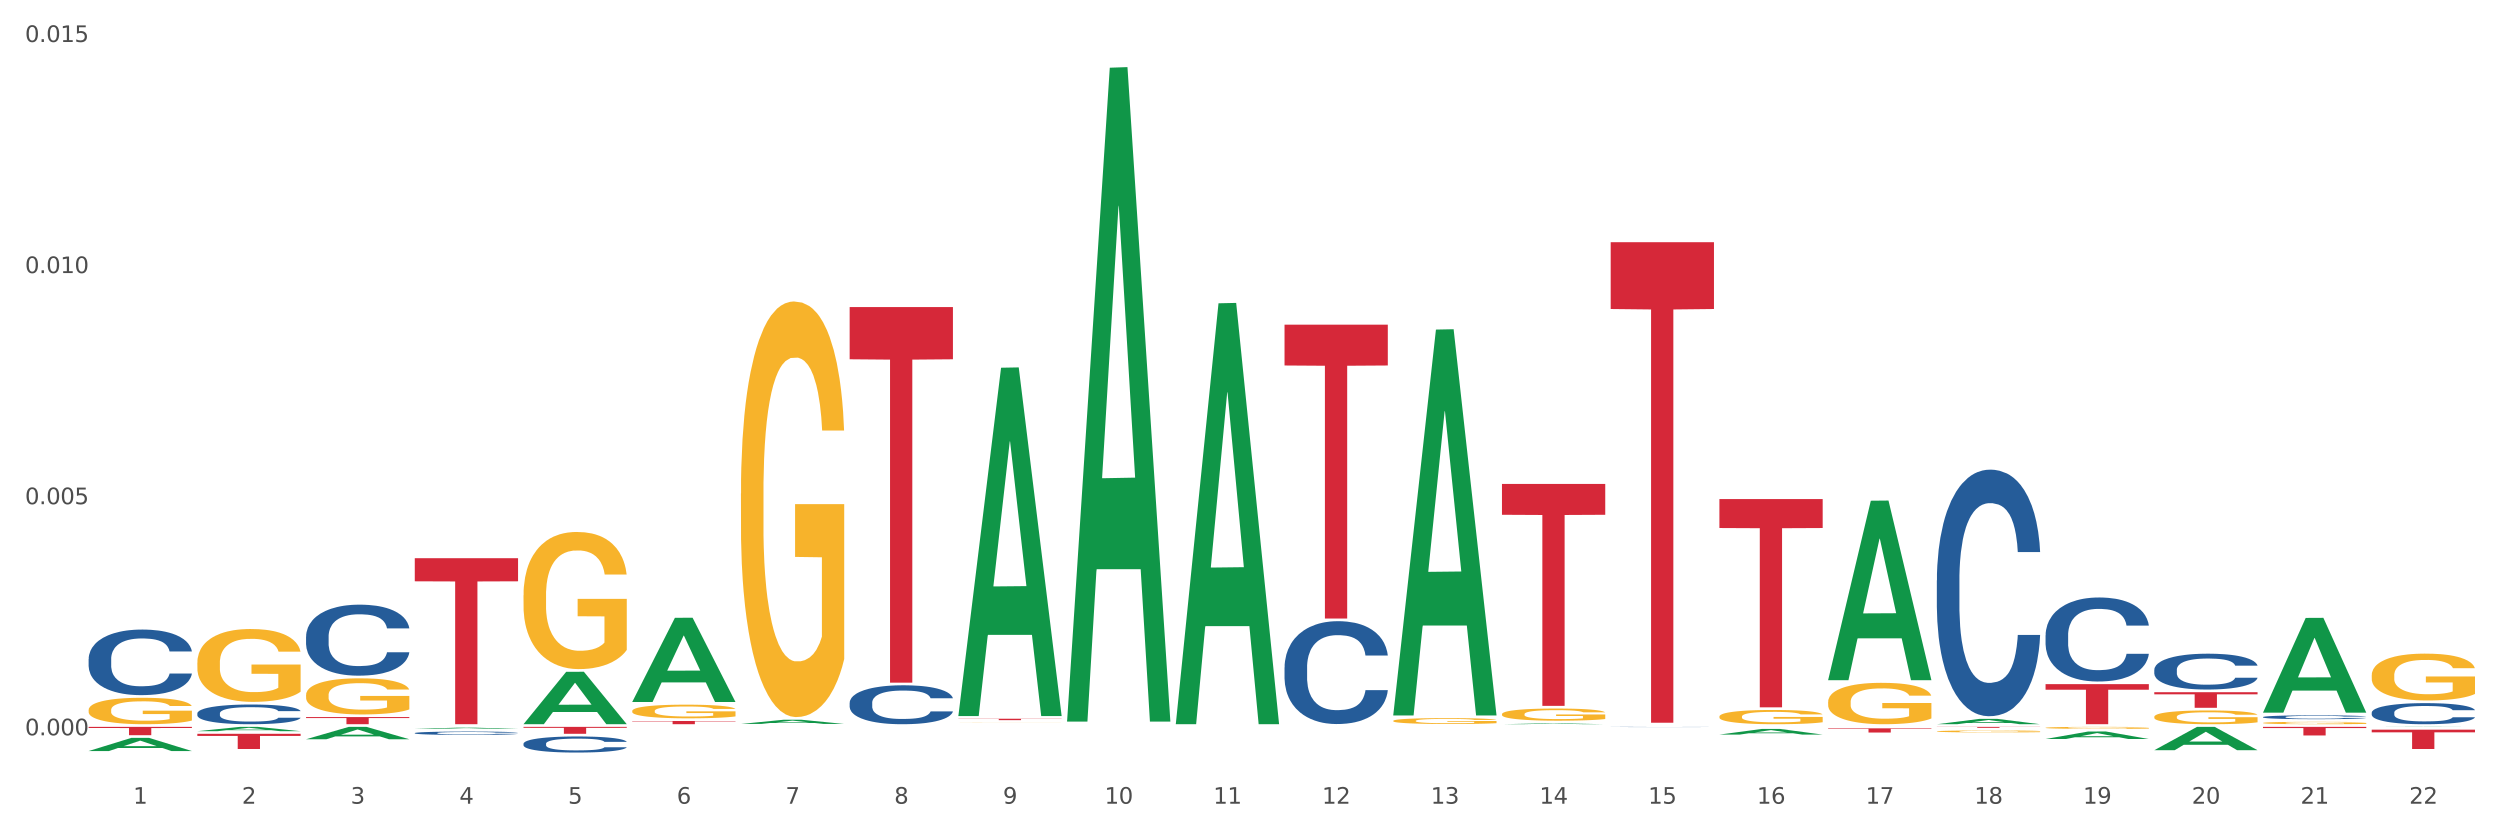<?xml version="1.0" encoding="utf-8" standalone="no"?>
<!DOCTYPE svg PUBLIC "-//W3C//DTD SVG 1.1//EN"
  "http://www.w3.org/Graphics/SVG/1.1/DTD/svg11.dtd">
<svg xmlns:xlink="http://www.w3.org/1999/xlink" width="1080pt" height="360pt" viewBox="0 0 1080 360" xmlns="http://www.w3.org/2000/svg" version="1.1">
 <rect x="0" y="0" width="1080" height="360" fill="#333333" stroke="none"/>
 <defs>
  <style type="text/css">*{stroke-linejoin: round; stroke-linecap: butt}</style>
 </defs>
 <g id="figure_1">
  <g id="patch_1">
   <path d="M 0 360 
L 1080 360 
L 1080 0 
L 0 0 
z
" style="fill: #ffffff; stroke: #ffffff; stroke-linejoin: miter"/>
  </g>
  <g id="axes_1">
   <g id="matplotlib.axis_1">
    <g id="xtick_1">
     <g id="text_1">
      <!-- 1 -->
      <g style="fill: #4d4d4d" transform="translate(57.538 347.204) scale(0.096 -0.096)">
       <defs>
        <path id="DejaVuSans-31" d="M 794 531 
L 1825 531 
L 1825 4091 
L 703 3866 
L 703 4441 
L 1819 4666 
L 2450 4666 
L 2450 531 
L 3481 531 
L 3481 0 
L 794 0 
L 794 531 
z
" transform="scale(0.016)"/>
       </defs>
       <use xlink:href="#DejaVuSans-31"/>
      </g>
     </g>
    </g>
    <g id="xtick_2">
     <g id="text_2">
      <!-- 2 -->
      <g style="fill: #4d4d4d" transform="translate(104.505 347.204) scale(0.096 -0.096)">
       <defs>
        <path id="DejaVuSans-32" d="M 1228 531 
L 3431 531 
L 3431 0 
L 469 0 
L 469 531 
Q 828 903 1448 1529 
Q 2069 2156 2228 2338 
Q 2531 2678 2651 2914 
Q 2772 3150 2772 3378 
Q 2772 3750 2511 3984 
Q 2250 4219 1831 4219 
Q 1534 4219 1204 4116 
Q 875 4013 500 3803 
L 500 4441 
Q 881 4594 1212 4672 
Q 1544 4750 1819 4750 
Q 2544 4750 2975 4387 
Q 3406 4025 3406 3419 
Q 3406 3131 3298 2873 
Q 3191 2616 2906 2266 
Q 2828 2175 2409 1742 
Q 1991 1309 1228 531 
z
" transform="scale(0.016)"/>
       </defs>
       <use xlink:href="#DejaVuSans-32"/>
      </g>
     </g>
    </g>
    <g id="xtick_3">
     <g id="text_3">
      <!-- 3 -->
      <g style="fill: #4d4d4d" transform="translate(151.471 347.204) scale(0.096 -0.096)">
       <defs>
        <path id="DejaVuSans-33" d="M 2597 2516 
Q 3050 2419 3304 2112 
Q 3559 1806 3559 1356 
Q 3559 666 3084 287 
Q 2609 -91 1734 -91 
Q 1441 -91 1130 -33 
Q 819 25 488 141 
L 488 750 
Q 750 597 1062 519 
Q 1375 441 1716 441 
Q 2309 441 2620 675 
Q 2931 909 2931 1356 
Q 2931 1769 2642 2001 
Q 2353 2234 1838 2234 
L 1294 2234 
L 1294 2753 
L 1863 2753 
Q 2328 2753 2575 2939 
Q 2822 3125 2822 3475 
Q 2822 3834 2567 4026 
Q 2313 4219 1838 4219 
Q 1578 4219 1281 4162 
Q 984 4106 628 3988 
L 628 4550 
Q 988 4650 1302 4700 
Q 1616 4750 1894 4750 
Q 2613 4750 3031 4423 
Q 3450 4097 3450 3541 
Q 3450 3153 3228 2886 
Q 3006 2619 2597 2516 
z
" transform="scale(0.016)"/>
       </defs>
       <use xlink:href="#DejaVuSans-33"/>
      </g>
     </g>
    </g>
    <g id="xtick_4">
     <g id="text_4">
      <!-- 4 -->
      <g style="fill: #4d4d4d" transform="translate(198.438 347.204) scale(0.096 -0.096)">
       <defs>
        <path id="DejaVuSans-34" d="M 2419 4116 
L 825 1625 
L 2419 1625 
L 2419 4116 
z
M 2253 4666 
L 3047 4666 
L 3047 1625 
L 3713 1625 
L 3713 1100 
L 3047 1100 
L 3047 0 
L 2419 0 
L 2419 1100 
L 313 1100 
L 313 1709 
L 2253 4666 
z
" transform="scale(0.016)"/>
       </defs>
       <use xlink:href="#DejaVuSans-34"/>
      </g>
     </g>
    </g>
    <g id="xtick_5">
     <g id="text_5">
      <!-- 5 -->
      <g style="fill: #4d4d4d" transform="translate(245.405 347.204) scale(0.096 -0.096)">
       <defs>
        <path id="DejaVuSans-35" d="M 691 4666 
L 3169 4666 
L 3169 4134 
L 1269 4134 
L 1269 2991 
Q 1406 3038 1543 3061 
Q 1681 3084 1819 3084 
Q 2600 3084 3056 2656 
Q 3513 2228 3513 1497 
Q 3513 744 3044 326 
Q 2575 -91 1722 -91 
Q 1428 -91 1123 -41 
Q 819 9 494 109 
L 494 744 
Q 775 591 1075 516 
Q 1375 441 1709 441 
Q 2250 441 2565 725 
Q 2881 1009 2881 1497 
Q 2881 1984 2565 2268 
Q 2250 2553 1709 2553 
Q 1456 2553 1204 2497 
Q 953 2441 691 2322 
L 691 4666 
z
" transform="scale(0.016)"/>
       </defs>
       <use xlink:href="#DejaVuSans-35"/>
      </g>
     </g>
    </g>
    <g id="xtick_6">
     <g id="text_6">
      <!-- 6 -->
      <g style="fill: #4d4d4d" transform="translate(292.371 347.204) scale(0.096 -0.096)">
       <defs>
        <path id="DejaVuSans-36" d="M 2113 2584 
Q 1688 2584 1439 2293 
Q 1191 2003 1191 1497 
Q 1191 994 1439 701 
Q 1688 409 2113 409 
Q 2538 409 2786 701 
Q 3034 994 3034 1497 
Q 3034 2003 2786 2293 
Q 2538 2584 2113 2584 
z
M 3366 4563 
L 3366 3988 
Q 3128 4100 2886 4159 
Q 2644 4219 2406 4219 
Q 1781 4219 1451 3797 
Q 1122 3375 1075 2522 
Q 1259 2794 1537 2939 
Q 1816 3084 2150 3084 
Q 2853 3084 3261 2657 
Q 3669 2231 3669 1497 
Q 3669 778 3244 343 
Q 2819 -91 2113 -91 
Q 1303 -91 875 529 
Q 447 1150 447 2328 
Q 447 3434 972 4092 
Q 1497 4750 2381 4750 
Q 2619 4750 2861 4703 
Q 3103 4656 3366 4563 
z
" transform="scale(0.016)"/>
       </defs>
       <use xlink:href="#DejaVuSans-36"/>
      </g>
     </g>
    </g>
    <g id="xtick_7">
     <g id="text_7">
      <!-- 7 -->
      <g style="fill: #4d4d4d" transform="translate(339.338 347.204) scale(0.096 -0.096)">
       <defs>
        <path id="DejaVuSans-37" d="M 525 4666 
L 3525 4666 
L 3525 4397 
L 1831 0 
L 1172 0 
L 2766 4134 
L 525 4134 
L 525 4666 
z
" transform="scale(0.016)"/>
       </defs>
       <use xlink:href="#DejaVuSans-37"/>
      </g>
     </g>
    </g>
    <g id="xtick_8">
     <g id="text_8">
      <!-- 8 -->
      <g style="fill: #4d4d4d" transform="translate(386.304 347.204) scale(0.096 -0.096)">
       <defs>
        <path id="DejaVuSans-38" d="M 2034 2216 
Q 1584 2216 1326 1975 
Q 1069 1734 1069 1313 
Q 1069 891 1326 650 
Q 1584 409 2034 409 
Q 2484 409 2743 651 
Q 3003 894 3003 1313 
Q 3003 1734 2745 1975 
Q 2488 2216 2034 2216 
z
M 1403 2484 
Q 997 2584 770 2862 
Q 544 3141 544 3541 
Q 544 4100 942 4425 
Q 1341 4750 2034 4750 
Q 2731 4750 3128 4425 
Q 3525 4100 3525 3541 
Q 3525 3141 3298 2862 
Q 3072 2584 2669 2484 
Q 3125 2378 3379 2068 
Q 3634 1759 3634 1313 
Q 3634 634 3220 271 
Q 2806 -91 2034 -91 
Q 1263 -91 848 271 
Q 434 634 434 1313 
Q 434 1759 690 2068 
Q 947 2378 1403 2484 
z
M 1172 3481 
Q 1172 3119 1398 2916 
Q 1625 2713 2034 2713 
Q 2441 2713 2670 2916 
Q 2900 3119 2900 3481 
Q 2900 3844 2670 4047 
Q 2441 4250 2034 4250 
Q 1625 4250 1398 4047 
Q 1172 3844 1172 3481 
z
" transform="scale(0.016)"/>
       </defs>
       <use xlink:href="#DejaVuSans-38"/>
      </g>
     </g>
    </g>
    <g id="xtick_9">
     <g id="text_9">
      <!-- 9 -->
      <g style="fill: #4d4d4d" transform="translate(433.271 347.204) scale(0.096 -0.096)">
       <defs>
        <path id="DejaVuSans-39" d="M 703 97 
L 703 672 
Q 941 559 1184 500 
Q 1428 441 1663 441 
Q 2288 441 2617 861 
Q 2947 1281 2994 2138 
Q 2813 1869 2534 1725 
Q 2256 1581 1919 1581 
Q 1219 1581 811 2004 
Q 403 2428 403 3163 
Q 403 3881 828 4315 
Q 1253 4750 1959 4750 
Q 2769 4750 3195 4129 
Q 3622 3509 3622 2328 
Q 3622 1225 3098 567 
Q 2575 -91 1691 -91 
Q 1453 -91 1209 -44 
Q 966 3 703 97 
z
M 1959 2075 
Q 2384 2075 2632 2365 
Q 2881 2656 2881 3163 
Q 2881 3666 2632 3958 
Q 2384 4250 1959 4250 
Q 1534 4250 1286 3958 
Q 1038 3666 1038 3163 
Q 1038 2656 1286 2365 
Q 1534 2075 1959 2075 
z
" transform="scale(0.016)"/>
       </defs>
       <use xlink:href="#DejaVuSans-39"/>
      </g>
     </g>
    </g>
    <g id="xtick_10">
     <g id="text_10">
      <!-- 10 -->
      <g style="fill: #4d4d4d" transform="translate(477.184 347.204) scale(0.096 -0.096)">
       <defs>
        <path id="DejaVuSans-30" d="M 2034 4250 
Q 1547 4250 1301 3770 
Q 1056 3291 1056 2328 
Q 1056 1369 1301 889 
Q 1547 409 2034 409 
Q 2525 409 2770 889 
Q 3016 1369 3016 2328 
Q 3016 3291 2770 3770 
Q 2525 4250 2034 4250 
z
M 2034 4750 
Q 2819 4750 3233 4129 
Q 3647 3509 3647 2328 
Q 3647 1150 3233 529 
Q 2819 -91 2034 -91 
Q 1250 -91 836 529 
Q 422 1150 422 2328 
Q 422 3509 836 4129 
Q 1250 4750 2034 4750 
z
" transform="scale(0.016)"/>
       </defs>
       <use xlink:href="#DejaVuSans-31"/>
       <use xlink:href="#DejaVuSans-30" transform="translate(63.623 0)"/>
      </g>
     </g>
    </g>
    <g id="xtick_11">
     <g id="text_11">
      <!-- 11 -->
      <g style="fill: #4d4d4d" transform="translate(524.15 347.204) scale(0.096 -0.096)">
       <use xlink:href="#DejaVuSans-31"/>
       <use xlink:href="#DejaVuSans-31" transform="translate(63.623 0)"/>
      </g>
     </g>
    </g>
    <g id="xtick_12">
     <g id="text_12">
      <!-- 12 -->
      <g style="fill: #4d4d4d" transform="translate(571.117 347.204) scale(0.096 -0.096)">
       <use xlink:href="#DejaVuSans-31"/>
       <use xlink:href="#DejaVuSans-32" transform="translate(63.623 0)"/>
      </g>
     </g>
    </g>
    <g id="xtick_13">
     <g id="text_13">
      <!-- 13 -->
      <g style="fill: #4d4d4d" transform="translate(618.083 347.204) scale(0.096 -0.096)">
       <use xlink:href="#DejaVuSans-31"/>
       <use xlink:href="#DejaVuSans-33" transform="translate(63.623 0)"/>
      </g>
     </g>
    </g>
    <g id="xtick_14">
     <g id="text_14">
      <!-- 14 -->
      <g style="fill: #4d4d4d" transform="translate(665.05 347.204) scale(0.096 -0.096)">
       <use xlink:href="#DejaVuSans-31"/>
       <use xlink:href="#DejaVuSans-34" transform="translate(63.623 0)"/>
      </g>
     </g>
    </g>
    <g id="xtick_15">
     <g id="text_15">
      <!-- 15 -->
      <g style="fill: #4d4d4d" transform="translate(712.017 347.204) scale(0.096 -0.096)">
       <use xlink:href="#DejaVuSans-31"/>
       <use xlink:href="#DejaVuSans-35" transform="translate(63.623 0)"/>
      </g>
     </g>
    </g>
    <g id="xtick_16">
     <g id="text_16">
      <!-- 16 -->
      <g style="fill: #4d4d4d" transform="translate(758.983 347.204) scale(0.096 -0.096)">
       <use xlink:href="#DejaVuSans-31"/>
       <use xlink:href="#DejaVuSans-36" transform="translate(63.623 0)"/>
      </g>
     </g>
    </g>
    <g id="xtick_17">
     <g id="text_17">
      <!-- 17 -->
      <g style="fill: #4d4d4d" transform="translate(805.95 347.204) scale(0.096 -0.096)">
       <use xlink:href="#DejaVuSans-31"/>
       <use xlink:href="#DejaVuSans-37" transform="translate(63.623 0)"/>
      </g>
     </g>
    </g>
    <g id="xtick_18">
     <g id="text_18">
      <!-- 18 -->
      <g style="fill: #4d4d4d" transform="translate(852.916 347.204) scale(0.096 -0.096)">
       <use xlink:href="#DejaVuSans-31"/>
       <use xlink:href="#DejaVuSans-38" transform="translate(63.623 0)"/>
      </g>
     </g>
    </g>
    <g id="xtick_19">
     <g id="text_19">
      <!-- 19 -->
      <g style="fill: #4d4d4d" transform="translate(899.883 347.204) scale(0.096 -0.096)">
       <use xlink:href="#DejaVuSans-31"/>
       <use xlink:href="#DejaVuSans-39" transform="translate(63.623 0)"/>
      </g>
     </g>
    </g>
    <g id="xtick_20">
     <g id="text_20">
      <!-- 20 -->
      <g style="fill: #4d4d4d" transform="translate(946.85 347.204) scale(0.096 -0.096)">
       <use xlink:href="#DejaVuSans-32"/>
       <use xlink:href="#DejaVuSans-30" transform="translate(63.623 0)"/>
      </g>
     </g>
    </g>
    <g id="xtick_21">
     <g id="text_21">
      <!-- 21 -->
      <g style="fill: #4d4d4d" transform="translate(993.816 347.204) scale(0.096 -0.096)">
       <use xlink:href="#DejaVuSans-32"/>
       <use xlink:href="#DejaVuSans-31" transform="translate(63.623 0)"/>
      </g>
     </g>
    </g>
    <g id="xtick_22">
     <g id="text_22">
      <!-- 22 -->
      <g style="fill: #4d4d4d" transform="translate(1040.783 347.204) scale(0.096 -0.096)">
       <use xlink:href="#DejaVuSans-32"/>
       <use xlink:href="#DejaVuSans-32" transform="translate(63.623 0)"/>
      </g>
     </g>
    </g>
    <g id="xtick_23"/>
    <g id="xtick_24"/>
    <g id="xtick_25"/>
    <g id="xtick_26"/>
    <g id="xtick_27"/>
    <g id="xtick_28"/>
    <g id="xtick_29"/>
    <g id="xtick_30"/>
    <g id="xtick_31"/>
    <g id="xtick_32"/>
    <g id="xtick_33"/>
    <g id="xtick_34"/>
    <g id="xtick_35"/>
    <g id="xtick_36"/>
    <g id="xtick_37"/>
    <g id="xtick_38"/>
    <g id="xtick_39"/>
    <g id="xtick_40"/>
    <g id="xtick_41"/>
    <g id="xtick_42"/>
    <g id="xtick_43"/>
   </g>
   <g id="matplotlib.axis_2">
    <g id="ytick_1">
     <g id="text_23">
      <!-- 0.000 -->
      <g style="fill: #4d4d4d" transform="translate(10.8 317.653) scale(0.096 -0.096)">
       <defs>
        <path id="DejaVuSans-2e" d="M 684 794 
L 1344 794 
L 1344 0 
L 684 0 
L 684 794 
z
" transform="scale(0.016)"/>
       </defs>
       <use xlink:href="#DejaVuSans-30"/>
       <use xlink:href="#DejaVuSans-2e" transform="translate(63.623 0)"/>
       <use xlink:href="#DejaVuSans-30" transform="translate(95.41 0)"/>
       <use xlink:href="#DejaVuSans-30" transform="translate(159.033 0)"/>
       <use xlink:href="#DejaVuSans-30" transform="translate(222.656 0)"/>
      </g>
     </g>
    </g>
    <g id="ytick_2">
     <g id="text_24">
      <!-- 0.005 -->
      <g style="fill: #4d4d4d" transform="translate(10.8 217.816) scale(0.096 -0.096)">
       <use xlink:href="#DejaVuSans-30"/>
       <use xlink:href="#DejaVuSans-2e" transform="translate(63.623 0)"/>
       <use xlink:href="#DejaVuSans-30" transform="translate(95.41 0)"/>
       <use xlink:href="#DejaVuSans-30" transform="translate(159.033 0)"/>
       <use xlink:href="#DejaVuSans-35" transform="translate(222.656 0)"/>
      </g>
     </g>
    </g>
    <g id="ytick_3">
     <g id="text_25">
      <!-- 0.010 -->
      <g style="fill: #4d4d4d" transform="translate(10.8 117.978) scale(0.096 -0.096)">
       <use xlink:href="#DejaVuSans-30"/>
       <use xlink:href="#DejaVuSans-2e" transform="translate(63.623 0)"/>
       <use xlink:href="#DejaVuSans-30" transform="translate(95.41 0)"/>
       <use xlink:href="#DejaVuSans-31" transform="translate(159.033 0)"/>
       <use xlink:href="#DejaVuSans-30" transform="translate(222.656 0)"/>
      </g>
     </g>
    </g>
    <g id="ytick_4">
     <g id="text_26">
      <!-- 0.015 -->
      <g style="fill: #4d4d4d" transform="translate(10.8 18.141) scale(0.096 -0.096)">
       <use xlink:href="#DejaVuSans-30"/>
       <use xlink:href="#DejaVuSans-2e" transform="translate(63.623 0)"/>
       <use xlink:href="#DejaVuSans-30" transform="translate(95.41 0)"/>
       <use xlink:href="#DejaVuSans-31" transform="translate(159.033 0)"/>
       <use xlink:href="#DejaVuSans-35" transform="translate(222.656 0)"/>
      </g>
     </g>
    </g>
    <g id="ytick_5"/>
    <g id="ytick_6"/>
    <g id="ytick_7"/>
   </g>
   <g id="PolyCollection_1">
    <path d="M 38.283 324.442 
L 38.329 324.436 
L 56.728 318.764 
L 64.364 318.759 
L 82.901 324.452 
L 74.07 324.452 
L 70.068 323.127 
L 51.071 323.127 
L 50.933 323.148 
L 47.069 324.452 
L 38.283 324.452 
L 38.283 324.442 
L 53.462 322.335 
L 67.676 322.33 
L 60.638 319.972 
L 60.546 319.962 
L 60.454 319.978 
L 53.416 322.33 
L 53.462 322.335 
L 38.283 324.442 
z
" clip-path="url(#p2c1dd6efa3)" style="fill: #109648"/>
    <path d="M 85.25 315.866 
L 85.296 315.864 
L 103.695 314.008 
L 111.331 314.006 
L 129.868 315.869 
L 121.036 315.869 
L 117.034 315.435 
L 98.037 315.435 
L 97.899 315.442 
L 94.035 315.869 
L 85.25 315.869 
L 85.25 315.866 
L 100.429 315.177 
L 114.642 315.175 
L 107.605 314.403 
L 107.513 314.4 
L 107.421 314.405 
L 100.383 315.175 
L 100.429 315.177 
L 85.25 315.866 
z
" clip-path="url(#p2c1dd6efa3)" style="fill: #109648"/>
    <path d="M 132.216 319.347 
L 132.262 319.342 
L 150.661 314.011 
L 158.297 314.006 
L 176.834 319.357 
L 168.003 319.357 
L 164.001 318.111 
L 145.004 318.111 
L 144.866 318.131 
L 141.002 319.357 
L 132.216 319.357 
L 132.216 319.347 
L 147.396 317.367 
L 161.609 317.362 
L 154.571 315.147 
L 154.479 315.137 
L 154.387 315.152 
L 147.35 317.362 
L 147.396 317.367 
L 132.216 319.347 
z
" clip-path="url(#p2c1dd6efa3)" style="fill: #109648"/>
    <path d="M 977.615 309.77 
L 977.668 309.768 
L 977.668 309.726 
L 977.826 309.668 
L 978.406 309.561 
L 979.145 309.481 
L 980.41 309.386 
L 981.096 309.347 
L 981.993 309.303 
L 983.838 309.231 
L 985.948 309.17 
L 987.425 309.137 
L 988.532 309.116 
L 991.011 309.078 
L 992.435 309.061 
L 993.912 309.047 
L 995.178 309.038 
L 997.287 309.027 
L 998.975 309.023 
L 1000.926 309.021 
L 1002.561 309.023 
L 1004.724 309.029 
L 1007.888 309.047 
L 1009.101 309.058 
L 1010.736 309.076 
L 1012.424 309.1 
L 1013.795 309.125 
L 1015.377 309.16 
L 1017.012 309.205 
L 1018.594 309.263 
L 1019.702 309.316 
L 1020.598 309.373 
L 1021.39 309.441 
L 1021.97 309.516 
L 1022.233 309.578 
L 1012.582 309.578 
L 1012.318 309.522 
L 1011.791 309.461 
L 1011.263 309.42 
L 1010.683 309.386 
L 1009.787 309.348 
L 1008.996 309.324 
L 1007.677 309.295 
L 1006.464 309.277 
L 1005.462 309.266 
L 1004.249 309.257 
L 1001.665 309.248 
L 999.819 309.248 
L 998.658 309.251 
L 997.235 309.259 
L 996.021 309.269 
L 994.597 309.287 
L 993.49 309.307 
L 992.382 309.333 
L 991.75 309.351 
L 990.8 309.385 
L 990.167 309.412 
L 989.323 309.459 
L 988.849 309.493 
L 988.005 309.58 
L 987.636 309.643 
L 987.478 309.688 
L 987.372 309.736 
L 987.372 309.974 
L 987.689 310.08 
L 987.952 310.126 
L 988.374 310.177 
L 989.165 310.244 
L 990.326 310.31 
L 991.539 310.357 
L 992.541 310.386 
L 993.49 310.407 
L 994.439 310.424 
L 995.6 310.439 
L 996.549 310.448 
L 997.973 310.457 
L 999.661 310.462 
L 1000.979 310.462 
L 1003.669 310.454 
L 1004.882 310.447 
L 1006.042 310.436 
L 1007.308 310.419 
L 1008.31 310.401 
L 1008.89 310.387 
L 1009.839 310.359 
L 1010.578 310.328 
L 1011.211 310.293 
L 1011.633 310.263 
L 1012.107 310.217 
L 1012.476 310.165 
L 1012.582 310.138 
L 1022.233 310.138 
L 1022.022 310.193 
L 1021.653 310.246 
L 1020.915 310.317 
L 1020.335 310.359 
L 1019.438 310.409 
L 1018.489 310.451 
L 1017.17 310.498 
L 1015.957 310.533 
L 1014.692 310.564 
L 1013.32 310.591 
L 1010.841 310.629 
L 1009.945 310.64 
L 1008.046 310.658 
L 1006.57 310.669 
L 1004.407 310.68 
L 1002.192 310.686 
L 999.872 310.687 
L 997.815 310.684 
L 995.547 310.675 
L 994.123 310.666 
L 992.541 310.652 
L 990.695 310.631 
L 988.954 310.605 
L 987.319 310.575 
L 985.79 310.54 
L 984.366 310.5 
L 982.52 310.435 
L 981.149 310.371 
L 980.147 310.311 
L 979.461 310.261 
L 978.775 310.197 
L 978.406 310.153 
L 977.826 310.047 
L 977.615 309.948 
L 977.615 309.77 
z
" clip-path="url(#p2c1dd6efa3)" style="fill: #255c99"/>
    <path d="M 1024.582 307.848 
L 1024.634 307.84 
L 1024.634 307.607 
L 1024.793 307.29 
L 1025.373 306.708 
L 1026.111 306.267 
L 1027.377 305.751 
L 1028.063 305.534 
L 1028.959 305.293 
L 1030.805 304.902 
L 1032.915 304.569 
L 1034.391 304.386 
L 1035.499 304.27 
L 1037.978 304.062 
L 1039.402 303.97 
L 1040.878 303.895 
L 1042.144 303.845 
L 1044.254 303.787 
L 1045.942 303.762 
L 1047.893 303.754 
L 1049.528 303.762 
L 1051.69 303.795 
L 1054.855 303.895 
L 1056.068 303.953 
L 1057.703 304.053 
L 1059.39 304.186 
L 1060.762 304.319 
L 1062.344 304.511 
L 1063.979 304.761 
L 1065.561 305.077 
L 1066.668 305.368 
L 1067.565 305.676 
L 1068.356 306.05 
L 1068.936 306.458 
L 1069.2 306.799 
L 1059.549 306.799 
L 1059.285 306.492 
L 1058.757 306.159 
L 1058.23 305.934 
L 1057.65 305.751 
L 1056.753 305.543 
L 1055.962 305.41 
L 1054.644 305.252 
L 1053.431 305.152 
L 1052.429 305.093 
L 1051.216 305.044 
L 1048.631 304.994 
L 1046.785 304.994 
L 1045.625 305.01 
L 1044.201 305.052 
L 1042.988 305.11 
L 1041.564 305.21 
L 1040.457 305.318 
L 1039.349 305.46 
L 1038.716 305.559 
L 1037.767 305.743 
L 1037.134 305.892 
L 1036.29 306.15 
L 1035.815 306.333 
L 1034.972 306.808 
L 1034.602 307.157 
L 1034.444 307.399 
L 1034.339 307.665 
L 1034.339 308.963 
L 1034.655 309.546 
L 1034.919 309.795 
L 1035.341 310.078 
L 1036.132 310.444 
L 1037.292 310.802 
L 1038.505 311.06 
L 1039.507 311.218 
L 1040.457 311.335 
L 1041.406 311.426 
L 1042.566 311.51 
L 1043.515 311.56 
L 1044.939 311.61 
L 1046.627 311.634 
L 1047.946 311.634 
L 1050.635 311.593 
L 1051.848 311.551 
L 1053.009 311.493 
L 1054.275 311.401 
L 1055.277 311.302 
L 1055.857 311.227 
L 1056.806 311.069 
L 1057.544 310.902 
L 1058.177 310.711 
L 1058.599 310.544 
L 1059.074 310.295 
L 1059.443 310.012 
L 1059.549 309.862 
L 1069.2 309.862 
L 1068.989 310.161 
L 1068.62 310.453 
L 1067.881 310.844 
L 1067.301 311.069 
L 1066.405 311.343 
L 1065.455 311.576 
L 1064.137 311.834 
L 1062.924 312.026 
L 1061.658 312.192 
L 1060.287 312.342 
L 1057.808 312.55 
L 1056.912 312.608 
L 1055.013 312.708 
L 1053.536 312.766 
L 1051.374 312.825 
L 1049.159 312.858 
L 1046.838 312.866 
L 1044.781 312.849 
L 1042.513 312.8 
L 1041.089 312.75 
L 1039.507 312.675 
L 1037.661 312.558 
L 1035.921 312.417 
L 1034.286 312.25 
L 1032.756 312.059 
L 1031.332 311.843 
L 1029.487 311.485 
L 1028.115 311.135 
L 1027.113 310.811 
L 1026.428 310.536 
L 1025.742 310.186 
L 1025.373 309.945 
L 1024.793 309.363 
L 1024.582 308.822 
L 1024.582 307.848 
z
" clip-path="url(#p2c1dd6efa3)" style="fill: #255c99"/>
    <path d="M 930.649 289.35 
L 930.701 289.336 
L 930.701 288.94 
L 930.859 288.403 
L 931.44 287.413 
L 932.178 286.663 
L 933.444 285.786 
L 934.129 285.418 
L 935.026 285.008 
L 936.872 284.343 
L 938.981 283.778 
L 940.458 283.466 
L 941.566 283.268 
L 944.045 282.915 
L 945.469 282.759 
L 946.945 282.632 
L 948.211 282.547 
L 950.321 282.448 
L 952.008 282.406 
L 953.96 282.391 
L 955.595 282.406 
L 957.757 282.462 
L 960.921 282.632 
L 962.134 282.731 
L 963.769 282.901 
L 965.457 283.127 
L 966.828 283.353 
L 968.411 283.679 
L 970.046 284.103 
L 971.628 284.64 
L 972.735 285.135 
L 973.632 285.659 
L 974.423 286.295 
L 975.003 286.988 
L 975.267 287.568 
L 965.615 287.568 
L 965.352 287.045 
L 964.824 286.479 
L 964.297 286.097 
L 963.717 285.786 
L 962.82 285.432 
L 962.029 285.206 
L 960.71 284.937 
L 959.497 284.768 
L 958.495 284.669 
L 957.282 284.584 
L 954.698 284.499 
L 952.852 284.499 
L 951.692 284.527 
L 950.268 284.598 
L 949.055 284.697 
L 947.631 284.867 
L 946.523 285.051 
L 945.416 285.291 
L 944.783 285.461 
L 943.834 285.772 
L 943.201 286.026 
L 942.357 286.465 
L 941.882 286.776 
L 941.038 287.582 
L 940.669 288.176 
L 940.511 288.587 
L 940.405 289.039 
L 940.405 291.246 
L 940.722 292.236 
L 940.986 292.66 
L 941.408 293.141 
L 942.199 293.763 
L 943.359 294.372 
L 944.572 294.81 
L 945.574 295.079 
L 946.523 295.277 
L 947.473 295.432 
L 948.633 295.574 
L 949.582 295.659 
L 951.006 295.744 
L 952.694 295.786 
L 954.012 295.786 
L 956.702 295.715 
L 957.915 295.645 
L 959.076 295.546 
L 960.341 295.39 
L 961.343 295.22 
L 961.923 295.093 
L 962.873 294.824 
L 963.611 294.541 
L 964.244 294.216 
L 964.666 293.933 
L 965.141 293.509 
L 965.51 293.028 
L 965.615 292.773 
L 975.267 292.773 
L 975.056 293.282 
L 974.687 293.778 
L 973.948 294.442 
L 973.368 294.824 
L 972.472 295.291 
L 971.522 295.687 
L 970.204 296.125 
L 968.991 296.451 
L 967.725 296.734 
L 966.354 296.988 
L 963.875 297.342 
L 962.978 297.441 
L 961.08 297.611 
L 959.603 297.71 
L 957.441 297.809 
L 955.225 297.865 
L 952.905 297.879 
L 950.848 297.851 
L 948.58 297.766 
L 947.156 297.681 
L 945.574 297.554 
L 943.728 297.356 
L 941.988 297.116 
L 940.353 296.833 
L 938.823 296.507 
L 937.399 296.14 
L 935.553 295.531 
L 934.182 294.937 
L 933.18 294.386 
L 932.494 293.919 
L 931.809 293.325 
L 931.44 292.915 
L 930.859 291.925 
L 930.649 291.005 
L 930.649 289.35 
z
" clip-path="url(#p2c1dd6efa3)" style="fill: #255c99"/>
    <path d="M 836.715 250.747 
L 836.768 250.649 
L 836.768 247.926 
L 836.926 244.229 
L 837.506 237.419 
L 838.245 232.263 
L 839.511 226.231 
L 840.196 223.702 
L 841.093 220.881 
L 842.939 216.308 
L 845.048 212.417 
L 846.525 210.277 
L 847.633 208.915 
L 850.111 206.483 
L 851.535 205.412 
L 853.012 204.537 
L 854.278 203.953 
L 856.387 203.272 
L 858.075 202.98 
L 860.027 202.883 
L 861.661 202.98 
L 863.824 203.369 
L 866.988 204.537 
L 868.201 205.218 
L 869.836 206.385 
L 871.524 207.942 
L 872.895 209.498 
L 874.477 211.736 
L 876.112 214.654 
L 877.694 218.351 
L 878.802 221.756 
L 879.699 225.356 
L 880.49 229.733 
L 881.07 234.5 
L 881.334 238.489 
L 871.682 238.489 
L 871.418 234.889 
L 870.891 230.998 
L 870.364 228.371 
L 869.783 226.231 
L 868.887 223.799 
L 868.096 222.243 
L 866.777 220.394 
L 865.564 219.227 
L 864.562 218.546 
L 863.349 217.962 
L 860.765 217.378 
L 858.919 217.378 
L 857.759 217.573 
L 856.335 218.059 
L 855.122 218.74 
L 853.698 219.908 
L 852.59 221.172 
L 851.483 222.826 
L 850.85 223.994 
L 849.9 226.134 
L 849.267 227.885 
L 848.424 230.901 
L 847.949 233.041 
L 847.105 238.586 
L 846.736 242.672 
L 846.578 245.493 
L 846.472 248.607 
L 846.472 263.783 
L 846.789 270.593 
L 847.052 273.511 
L 847.474 276.819 
L 848.265 281.099 
L 849.426 285.283 
L 850.639 288.298 
L 851.641 290.147 
L 852.59 291.509 
L 853.539 292.579 
L 854.7 293.552 
L 855.649 294.135 
L 857.073 294.719 
L 858.761 295.011 
L 860.079 295.011 
L 862.769 294.525 
L 863.982 294.038 
L 865.142 293.357 
L 866.408 292.287 
L 867.41 291.12 
L 867.99 290.244 
L 868.94 288.396 
L 869.678 286.45 
L 870.311 284.212 
L 870.733 282.267 
L 871.207 279.348 
L 871.577 276.041 
L 871.682 274.289 
L 881.334 274.289 
L 881.123 277.792 
L 880.753 281.197 
L 880.015 285.769 
L 879.435 288.396 
L 878.538 291.606 
L 877.589 294.33 
L 876.271 297.346 
L 875.057 299.583 
L 873.792 301.529 
L 872.42 303.28 
L 869.942 305.712 
L 869.045 306.393 
L 867.146 307.561 
L 865.67 308.242 
L 863.507 308.923 
L 861.292 309.312 
L 858.972 309.409 
L 856.915 309.214 
L 854.647 308.631 
L 853.223 308.047 
L 851.641 307.171 
L 849.795 305.809 
L 848.054 304.156 
L 846.42 302.21 
L 844.89 299.972 
L 843.466 297.443 
L 841.62 293.26 
L 840.249 289.174 
L 839.247 285.38 
L 838.561 282.169 
L 837.876 278.084 
L 837.506 275.262 
L 836.926 268.452 
L 836.715 262.129 
L 836.715 250.747 
z
" clip-path="url(#p2c1dd6efa3)" style="fill: #255c99"/>
    <path d="M 695.815 314.042 
L 695.868 314.042 
L 695.868 314.04 
L 696.026 314.037 
L 696.607 314.032 
L 697.345 314.028 
L 698.611 314.024 
L 699.296 314.022 
L 700.193 314.02 
L 702.039 314.016 
L 704.148 314.013 
L 705.625 314.012 
L 706.733 314.011 
L 709.212 314.009 
L 710.636 314.008 
L 712.112 314.007 
L 713.378 314.007 
L 715.488 314.006 
L 717.175 314.006 
L 719.127 314.006 
L 720.762 314.006 
L 722.924 314.007 
L 726.088 314.007 
L 727.301 314.008 
L 728.936 314.009 
L 730.624 314.01 
L 731.995 314.011 
L 733.578 314.013 
L 735.212 314.015 
L 736.795 314.018 
L 737.902 314.02 
L 738.799 314.023 
L 739.59 314.026 
L 740.17 314.03 
L 740.434 314.033 
L 730.782 314.033 
L 730.519 314.03 
L 729.991 314.027 
L 729.464 314.025 
L 728.884 314.024 
L 727.987 314.022 
L 727.196 314.021 
L 725.877 314.019 
L 724.664 314.019 
L 723.662 314.018 
L 722.449 314.018 
L 719.865 314.017 
L 718.019 314.017 
L 716.859 314.017 
L 715.435 314.018 
L 714.222 314.018 
L 712.798 314.019 
L 711.69 314.02 
L 710.583 314.021 
L 709.95 314.022 
L 709.001 314.024 
L 708.368 314.025 
L 707.524 314.027 
L 707.049 314.029 
L 706.205 314.033 
L 705.836 314.036 
L 705.678 314.038 
L 705.572 314.041 
L 705.572 314.052 
L 705.889 314.057 
L 706.153 314.059 
L 706.574 314.062 
L 707.366 314.065 
L 708.526 314.068 
L 709.739 314.071 
L 710.741 314.072 
L 711.69 314.073 
L 712.64 314.074 
L 713.8 314.075 
L 714.749 314.075 
L 716.173 314.075 
L 717.861 314.076 
L 719.179 314.076 
L 721.869 314.075 
L 723.082 314.075 
L 724.242 314.074 
L 725.508 314.074 
L 726.51 314.073 
L 727.09 314.072 
L 728.04 314.071 
L 728.778 314.069 
L 729.411 314.067 
L 729.833 314.066 
L 730.308 314.064 
L 730.677 314.061 
L 730.782 314.06 
L 740.434 314.06 
L 740.223 314.063 
L 739.854 314.065 
L 739.115 314.069 
L 738.535 314.071 
L 737.639 314.073 
L 736.689 314.075 
L 735.371 314.077 
L 734.158 314.079 
L 732.892 314.081 
L 731.521 314.082 
L 729.042 314.084 
L 728.145 314.084 
L 726.247 314.085 
L 724.77 314.086 
L 722.608 314.086 
L 720.392 314.086 
L 718.072 314.086 
L 716.015 314.086 
L 713.747 314.086 
L 712.323 314.085 
L 710.741 314.085 
L 708.895 314.084 
L 707.155 314.083 
L 705.52 314.081 
L 703.99 314.079 
L 702.566 314.077 
L 700.72 314.074 
L 699.349 314.071 
L 698.347 314.068 
L 697.661 314.066 
L 696.976 314.063 
L 696.607 314.061 
L 696.026 314.056 
L 695.815 314.051 
L 695.815 314.042 
z
" clip-path="url(#p2c1dd6efa3)" style="fill: #255c99"/>
    <path d="M 85.25 308.176 
L 85.302 308.168 
L 85.302 307.951 
L 85.461 307.655 
L 86.041 307.111 
L 86.779 306.698 
L 88.045 306.216 
L 88.73 306.014 
L 89.627 305.788 
L 91.473 305.423 
L 93.583 305.112 
L 95.059 304.941 
L 96.167 304.832 
L 98.646 304.637 
L 100.07 304.552 
L 101.546 304.482 
L 102.812 304.435 
L 104.922 304.38 
L 106.609 304.357 
L 108.561 304.349 
L 110.196 304.357 
L 112.358 304.388 
L 115.523 304.482 
L 116.736 304.536 
L 118.371 304.629 
L 120.058 304.754 
L 121.429 304.878 
L 123.012 305.057 
L 124.647 305.291 
L 126.229 305.586 
L 127.336 305.858 
L 128.233 306.146 
L 129.024 306.496 
L 129.604 306.877 
L 129.868 307.196 
L 120.216 307.196 
L 119.953 306.908 
L 119.425 306.597 
L 118.898 306.387 
L 118.318 306.216 
L 117.421 306.022 
L 116.63 305.897 
L 115.312 305.749 
L 114.099 305.656 
L 113.096 305.602 
L 111.883 305.555 
L 109.299 305.508 
L 107.453 305.508 
L 106.293 305.524 
L 104.869 305.563 
L 103.656 305.617 
L 102.232 305.711 
L 101.124 305.812 
L 100.017 305.944 
L 99.384 306.037 
L 98.435 306.208 
L 97.802 306.348 
L 96.958 306.589 
L 96.483 306.761 
L 95.639 307.204 
L 95.27 307.531 
L 95.112 307.756 
L 95.007 308.005 
L 95.007 309.218 
L 95.323 309.763 
L 95.587 309.996 
L 96.009 310.261 
L 96.8 310.603 
L 97.96 310.937 
L 99.173 311.178 
L 100.175 311.326 
L 101.124 311.435 
L 102.074 311.521 
L 103.234 311.598 
L 104.183 311.645 
L 105.607 311.692 
L 107.295 311.715 
L 108.614 311.715 
L 111.303 311.676 
L 112.516 311.637 
L 113.677 311.583 
L 114.942 311.497 
L 115.944 311.404 
L 116.525 311.334 
L 117.474 311.186 
L 118.212 311.031 
L 118.845 310.852 
L 119.267 310.696 
L 119.742 310.463 
L 120.111 310.198 
L 120.216 310.058 
L 129.868 310.058 
L 129.657 310.338 
L 129.288 310.611 
L 128.549 310.976 
L 127.969 311.186 
L 127.073 311.443 
L 126.123 311.661 
L 124.805 311.902 
L 123.592 312.081 
L 122.326 312.236 
L 120.955 312.376 
L 118.476 312.571 
L 117.579 312.625 
L 115.681 312.718 
L 114.204 312.773 
L 112.042 312.827 
L 109.827 312.858 
L 107.506 312.866 
L 105.449 312.851 
L 103.181 312.804 
L 101.757 312.757 
L 100.175 312.687 
L 98.329 312.578 
L 96.589 312.446 
L 94.954 312.291 
L 93.424 312.112 
L 92 311.909 
L 90.154 311.575 
L 88.783 311.248 
L 87.781 310.945 
L 87.096 310.688 
L 86.41 310.362 
L 86.041 310.136 
L 85.461 309.592 
L 85.25 309.086 
L 85.25 308.176 
z
" clip-path="url(#p2c1dd6efa3)" style="fill: #255c99"/>
    <path d="M 132.216 274.995 
L 132.269 274.967 
L 132.269 274.183 
L 132.427 273.118 
L 133.007 271.157 
L 133.746 269.672 
L 135.011 267.934 
L 135.697 267.206 
L 136.594 266.393 
L 138.44 265.076 
L 140.549 263.955 
L 142.026 263.339 
L 143.133 262.947 
L 145.612 262.246 
L 147.036 261.938 
L 148.513 261.686 
L 149.779 261.518 
L 151.888 261.322 
L 153.576 261.238 
L 155.527 261.21 
L 157.162 261.238 
L 159.325 261.35 
L 162.489 261.686 
L 163.702 261.882 
L 165.337 262.218 
L 167.025 262.667 
L 168.396 263.115 
L 169.978 263.759 
L 171.613 264.6 
L 173.195 265.665 
L 174.303 266.645 
L 175.2 267.682 
L 175.991 268.943 
L 176.571 270.316 
L 176.834 271.465 
L 167.183 271.465 
L 166.919 270.428 
L 166.392 269.307 
L 165.865 268.551 
L 165.284 267.934 
L 164.388 267.234 
L 163.597 266.786 
L 162.278 266.253 
L 161.065 265.917 
L 160.063 265.721 
L 158.85 265.553 
L 156.266 265.385 
L 154.42 265.385 
L 153.26 265.441 
L 151.836 265.581 
L 150.623 265.777 
L 149.199 266.113 
L 148.091 266.477 
L 146.983 266.954 
L 146.351 267.29 
L 145.401 267.906 
L 144.768 268.411 
L 143.925 269.279 
L 143.45 269.896 
L 142.606 271.493 
L 142.237 272.67 
L 142.079 273.482 
L 141.973 274.379 
L 141.973 278.75 
L 142.29 280.711 
L 142.553 281.552 
L 142.975 282.505 
L 143.766 283.738 
L 144.927 284.942 
L 146.14 285.811 
L 147.142 286.343 
L 148.091 286.736 
L 149.04 287.044 
L 150.201 287.324 
L 151.15 287.492 
L 152.574 287.66 
L 154.262 287.744 
L 155.58 287.744 
L 158.27 287.604 
L 159.483 287.464 
L 160.643 287.268 
L 161.909 286.96 
L 162.911 286.624 
L 163.491 286.372 
L 164.441 285.839 
L 165.179 285.279 
L 165.812 284.634 
L 166.234 284.074 
L 166.708 283.233 
L 167.078 282.281 
L 167.183 281.776 
L 176.834 281.776 
L 176.624 282.785 
L 176.254 283.766 
L 175.516 285.083 
L 174.936 285.839 
L 174.039 286.764 
L 173.09 287.548 
L 171.771 288.417 
L 170.558 289.061 
L 169.293 289.622 
L 167.921 290.126 
L 165.443 290.827 
L 164.546 291.023 
L 162.647 291.359 
L 161.171 291.555 
L 159.008 291.751 
L 156.793 291.863 
L 154.473 291.891 
L 152.416 291.835 
L 150.148 291.667 
L 148.724 291.499 
L 147.142 291.247 
L 145.296 290.855 
L 143.555 290.378 
L 141.92 289.818 
L 140.391 289.174 
L 138.967 288.445 
L 137.121 287.24 
L 135.75 286.063 
L 134.748 284.971 
L 134.062 284.046 
L 133.376 282.869 
L 133.007 282.056 
L 132.427 280.095 
L 132.216 278.274 
L 132.216 274.995 
z
" clip-path="url(#p2c1dd6efa3)" style="fill: #255c99"/>
    <path d="M 179.183 316.685 
L 179.236 316.684 
L 179.236 316.647 
L 179.394 316.596 
L 179.974 316.504 
L 180.712 316.433 
L 181.978 316.351 
L 182.664 316.317 
L 183.56 316.278 
L 185.406 316.216 
L 187.516 316.163 
L 188.993 316.134 
L 190.1 316.115 
L 192.579 316.082 
L 194.003 316.067 
L 195.48 316.055 
L 196.745 316.047 
L 198.855 316.038 
L 200.543 316.034 
L 202.494 316.033 
L 204.129 316.034 
L 206.291 316.04 
L 209.456 316.055 
L 210.669 316.065 
L 212.304 316.081 
L 213.991 316.102 
L 215.363 316.123 
L 216.945 316.154 
L 218.58 316.193 
L 220.162 316.244 
L 221.27 316.29 
L 222.166 316.339 
L 222.957 316.399 
L 223.537 316.464 
L 223.801 316.518 
L 214.15 316.518 
L 213.886 316.469 
L 213.359 316.416 
L 212.831 316.38 
L 212.251 316.351 
L 211.354 316.318 
L 210.563 316.297 
L 209.245 316.272 
L 208.032 316.256 
L 207.03 316.246 
L 205.817 316.238 
L 203.232 316.23 
L 201.386 316.23 
L 200.226 316.233 
L 198.802 316.24 
L 197.589 316.249 
L 196.165 316.265 
L 195.058 316.282 
L 193.95 316.305 
L 193.317 316.321 
L 192.368 316.35 
L 191.735 316.374 
L 190.891 316.415 
L 190.416 316.444 
L 189.573 316.52 
L 189.203 316.575 
L 189.045 316.614 
L 188.94 316.656 
L 188.94 316.863 
L 189.256 316.956 
L 189.52 316.995 
L 189.942 317.041 
L 190.733 317.099 
L 191.893 317.156 
L 193.106 317.197 
L 194.108 317.222 
L 195.058 317.241 
L 196.007 317.255 
L 197.167 317.269 
L 198.117 317.277 
L 199.541 317.285 
L 201.228 317.289 
L 202.547 317.289 
L 205.237 317.282 
L 206.45 317.275 
L 207.61 317.266 
L 208.876 317.251 
L 209.878 317.235 
L 210.458 317.224 
L 211.407 317.198 
L 212.145 317.172 
L 212.778 317.141 
L 213.2 317.115 
L 213.675 317.075 
L 214.044 317.03 
L 214.15 317.006 
L 223.801 317.006 
L 223.59 317.054 
L 223.221 317.1 
L 222.483 317.163 
L 221.902 317.198 
L 221.006 317.242 
L 220.057 317.279 
L 218.738 317.32 
L 217.525 317.351 
L 216.259 317.377 
L 214.888 317.401 
L 212.409 317.434 
L 211.513 317.444 
L 209.614 317.46 
L 208.137 317.469 
L 205.975 317.478 
L 203.76 317.483 
L 201.439 317.485 
L 199.382 317.482 
L 197.115 317.474 
L 195.691 317.466 
L 194.108 317.454 
L 192.262 317.436 
L 190.522 317.413 
L 188.887 317.387 
L 187.358 317.356 
L 185.934 317.322 
L 184.088 317.265 
L 182.716 317.209 
L 181.714 317.157 
L 181.029 317.113 
L 180.343 317.058 
L 179.974 317.019 
L 179.394 316.927 
L 179.183 316.84 
L 179.183 316.685 
z
" clip-path="url(#p2c1dd6efa3)" style="fill: #255c99"/>
    <path d="M 226.149 321.276 
L 226.202 321.27 
L 226.202 321.092 
L 226.36 320.851 
L 226.941 320.407 
L 227.679 320.07 
L 228.945 319.677 
L 229.63 319.512 
L 230.527 319.328 
L 232.373 319.029 
L 234.482 318.775 
L 235.959 318.636 
L 237.067 318.547 
L 239.545 318.388 
L 240.969 318.318 
L 242.446 318.261 
L 243.712 318.223 
L 245.822 318.179 
L 247.509 318.16 
L 249.461 318.153 
L 251.096 318.16 
L 253.258 318.185 
L 256.422 318.261 
L 257.635 318.306 
L 259.27 318.382 
L 260.958 318.483 
L 262.329 318.585 
L 263.911 318.731 
L 265.546 318.921 
L 267.129 319.163 
L 268.236 319.385 
L 269.133 319.62 
L 269.924 319.905 
L 270.504 320.216 
L 270.768 320.476 
L 261.116 320.476 
L 260.853 320.241 
L 260.325 319.988 
L 259.798 319.816 
L 259.218 319.677 
L 258.321 319.518 
L 257.53 319.416 
L 256.211 319.296 
L 254.998 319.22 
L 253.996 319.175 
L 252.783 319.137 
L 250.199 319.099 
L 248.353 319.099 
L 247.193 319.112 
L 245.769 319.143 
L 244.556 319.188 
L 243.132 319.264 
L 242.024 319.347 
L 240.917 319.454 
L 240.284 319.531 
L 239.334 319.67 
L 238.702 319.785 
L 237.858 319.981 
L 237.383 320.121 
L 236.539 320.483 
L 236.17 320.749 
L 236.012 320.933 
L 235.906 321.136 
L 235.906 322.127 
L 236.223 322.571 
L 236.487 322.761 
L 236.908 322.977 
L 237.7 323.256 
L 238.86 323.529 
L 240.073 323.726 
L 241.075 323.847 
L 242.024 323.935 
L 242.974 324.005 
L 244.134 324.069 
L 245.083 324.107 
L 246.507 324.145 
L 248.195 324.164 
L 249.513 324.164 
L 252.203 324.132 
L 253.416 324.1 
L 254.576 324.056 
L 255.842 323.986 
L 256.844 323.91 
L 257.424 323.853 
L 258.374 323.732 
L 259.112 323.605 
L 259.745 323.459 
L 260.167 323.332 
L 260.642 323.142 
L 261.011 322.926 
L 261.116 322.812 
L 270.768 322.812 
L 270.557 323.04 
L 270.188 323.263 
L 269.449 323.561 
L 268.869 323.732 
L 267.972 323.942 
L 267.023 324.119 
L 265.705 324.316 
L 264.492 324.462 
L 263.226 324.589 
L 261.855 324.703 
L 259.376 324.862 
L 258.479 324.906 
L 256.581 324.983 
L 255.104 325.027 
L 252.941 325.071 
L 250.726 325.097 
L 248.406 325.103 
L 246.349 325.091 
L 244.081 325.052 
L 242.657 325.014 
L 241.075 324.957 
L 239.229 324.868 
L 237.489 324.76 
L 235.854 324.634 
L 234.324 324.488 
L 232.9 324.323 
L 231.054 324.05 
L 229.683 323.783 
L 228.681 323.536 
L 227.995 323.326 
L 227.31 323.06 
L 226.941 322.875 
L 226.36 322.431 
L 226.149 322.019 
L 226.149 321.276 
z
" clip-path="url(#p2c1dd6efa3)" style="fill: #255c99"/>
    <path d="M 367.049 303.601 
L 367.102 303.585 
L 367.102 303.155 
L 367.26 302.571 
L 367.84 301.496 
L 368.579 300.681 
L 369.844 299.729 
L 370.53 299.329 
L 371.427 298.883 
L 373.273 298.161 
L 375.382 297.547 
L 376.859 297.209 
L 377.966 296.993 
L 380.445 296.609 
L 381.869 296.44 
L 383.346 296.302 
L 384.612 296.21 
L 386.721 296.102 
L 388.409 296.056 
L 390.36 296.041 
L 391.995 296.056 
L 394.158 296.118 
L 397.322 296.302 
L 398.535 296.41 
L 400.17 296.594 
L 401.858 296.84 
L 403.229 297.086 
L 404.811 297.439 
L 406.446 297.9 
L 408.028 298.484 
L 409.136 299.022 
L 410.033 299.59 
L 410.824 300.282 
L 411.404 301.035 
L 411.668 301.665 
L 402.016 301.665 
L 401.752 301.096 
L 401.225 300.481 
L 400.698 300.067 
L 400.117 299.729 
L 399.221 299.344 
L 398.43 299.099 
L 397.111 298.807 
L 395.898 298.622 
L 394.896 298.515 
L 393.683 298.422 
L 391.099 298.33 
L 389.253 298.33 
L 388.093 298.361 
L 386.669 298.438 
L 385.456 298.545 
L 384.032 298.73 
L 382.924 298.93 
L 381.817 299.191 
L 381.184 299.375 
L 380.234 299.713 
L 379.601 299.99 
L 378.758 300.466 
L 378.283 300.804 
L 377.439 301.68 
L 377.07 302.325 
L 376.912 302.771 
L 376.806 303.263 
L 376.806 305.66 
L 377.123 306.735 
L 377.386 307.196 
L 377.808 307.719 
L 378.599 308.395 
L 379.76 309.055 
L 380.973 309.532 
L 381.975 309.824 
L 382.924 310.039 
L 383.873 310.208 
L 385.034 310.362 
L 385.983 310.454 
L 387.407 310.546 
L 389.095 310.592 
L 390.413 310.592 
L 393.103 310.515 
L 394.316 310.438 
L 395.476 310.331 
L 396.742 310.162 
L 397.744 309.977 
L 398.324 309.839 
L 399.274 309.547 
L 400.012 309.24 
L 400.645 308.886 
L 401.067 308.579 
L 401.541 308.118 
L 401.911 307.596 
L 402.016 307.319 
L 411.668 307.319 
L 411.457 307.872 
L 411.087 308.41 
L 410.349 309.132 
L 409.769 309.547 
L 408.872 310.054 
L 407.923 310.484 
L 406.604 310.961 
L 405.391 311.314 
L 404.126 311.622 
L 402.754 311.898 
L 400.276 312.282 
L 399.379 312.39 
L 397.48 312.574 
L 396.004 312.682 
L 393.841 312.789 
L 391.626 312.851 
L 389.306 312.866 
L 387.249 312.835 
L 384.981 312.743 
L 383.557 312.651 
L 381.975 312.513 
L 380.129 312.298 
L 378.388 312.036 
L 376.753 311.729 
L 375.224 311.376 
L 373.8 310.976 
L 371.954 310.315 
L 370.583 309.67 
L 369.581 309.071 
L 368.895 308.564 
L 368.21 307.918 
L 367.84 307.473 
L 367.26 306.397 
L 367.049 305.398 
L 367.049 303.601 
z
" clip-path="url(#p2c1dd6efa3)" style="fill: #255c99"/>
    <path d="M 554.916 288.316 
L 554.968 288.275 
L 554.968 287.139 
L 555.127 285.597 
L 555.707 282.756 
L 556.445 280.605 
L 557.711 278.089 
L 558.397 277.034 
L 559.293 275.857 
L 561.139 273.949 
L 563.249 272.326 
L 564.725 271.433 
L 565.833 270.865 
L 568.312 269.85 
L 569.736 269.404 
L 571.212 269.039 
L 572.478 268.795 
L 574.588 268.511 
L 576.275 268.389 
L 578.227 268.349 
L 579.862 268.389 
L 582.024 268.552 
L 585.189 269.039 
L 586.402 269.323 
L 588.037 269.81 
L 589.724 270.459 
L 591.095 271.109 
L 592.678 272.042 
L 594.313 273.259 
L 595.895 274.802 
L 597.002 276.222 
L 597.899 277.724 
L 598.69 279.55 
L 599.27 281.539 
L 599.534 283.202 
L 589.882 283.202 
L 589.619 281.701 
L 589.091 280.078 
L 588.564 278.982 
L 587.984 278.089 
L 587.087 277.074 
L 586.296 276.425 
L 584.978 275.654 
L 583.765 275.167 
L 582.763 274.883 
L 581.55 274.639 
L 578.965 274.396 
L 577.119 274.396 
L 575.959 274.477 
L 574.535 274.68 
L 573.322 274.964 
L 571.898 275.451 
L 570.79 275.979 
L 569.683 276.668 
L 569.05 277.156 
L 568.101 278.048 
L 567.468 278.779 
L 566.624 280.037 
L 566.149 280.93 
L 565.306 283.243 
L 564.936 284.948 
L 564.778 286.124 
L 564.673 287.423 
L 564.673 293.754 
L 564.989 296.595 
L 565.253 297.813 
L 565.675 299.192 
L 566.466 300.978 
L 567.626 302.723 
L 568.839 303.981 
L 569.841 304.752 
L 570.79 305.32 
L 571.74 305.767 
L 572.9 306.173 
L 573.849 306.416 
L 575.273 306.66 
L 576.961 306.782 
L 578.28 306.782 
L 580.969 306.579 
L 582.182 306.376 
L 583.343 306.092 
L 584.608 305.645 
L 585.611 305.158 
L 586.191 304.793 
L 587.14 304.022 
L 587.878 303.21 
L 588.511 302.277 
L 588.933 301.465 
L 589.408 300.248 
L 589.777 298.868 
L 589.882 298.137 
L 599.534 298.137 
L 599.323 299.598 
L 598.954 301.019 
L 598.215 302.926 
L 597.635 304.022 
L 596.739 305.361 
L 595.789 306.497 
L 594.471 307.756 
L 593.258 308.689 
L 591.992 309.501 
L 590.621 310.231 
L 588.142 311.246 
L 587.245 311.53 
L 585.347 312.017 
L 583.87 312.301 
L 581.708 312.585 
L 579.493 312.747 
L 577.172 312.788 
L 575.115 312.707 
L 572.847 312.463 
L 571.423 312.22 
L 569.841 311.854 
L 567.995 311.286 
L 566.255 310.596 
L 564.62 309.785 
L 563.09 308.851 
L 561.666 307.796 
L 559.821 306.051 
L 558.449 304.346 
L 557.447 302.764 
L 556.762 301.424 
L 556.076 299.72 
L 555.707 298.543 
L 555.127 295.702 
L 554.916 293.064 
L 554.916 288.316 
z
" clip-path="url(#p2c1dd6efa3)" style="fill: #255c99"/>
    <path d="M 38.283 284.697 
L 38.336 284.672 
L 38.336 283.947 
L 38.494 282.964 
L 39.074 281.153 
L 39.812 279.781 
L 41.078 278.177 
L 41.764 277.504 
L 42.66 276.754 
L 44.506 275.538 
L 46.616 274.503 
L 48.093 273.934 
L 49.2 273.571 
L 51.679 272.924 
L 53.103 272.64 
L 54.58 272.407 
L 55.846 272.252 
L 57.955 272.071 
L 59.643 271.993 
L 61.594 271.967 
L 63.229 271.993 
L 65.392 272.096 
L 68.556 272.407 
L 69.769 272.588 
L 71.404 272.899 
L 73.092 273.313 
L 74.463 273.727 
L 76.045 274.322 
L 77.68 275.098 
L 79.262 276.081 
L 80.37 276.987 
L 81.266 277.944 
L 82.057 279.108 
L 82.638 280.376 
L 82.901 281.437 
L 73.25 281.437 
L 72.986 280.48 
L 72.459 279.445 
L 71.931 278.746 
L 71.351 278.177 
L 70.455 277.53 
L 69.663 277.116 
L 68.345 276.625 
L 67.132 276.314 
L 66.13 276.133 
L 64.917 275.978 
L 62.333 275.822 
L 60.487 275.822 
L 59.326 275.874 
L 57.902 276.004 
L 56.689 276.185 
L 55.265 276.495 
L 54.158 276.832 
L 53.05 277.271 
L 52.417 277.582 
L 51.468 278.151 
L 50.835 278.617 
L 49.991 279.419 
L 49.517 279.988 
L 48.673 281.463 
L 48.304 282.55 
L 48.145 283.3 
L 48.04 284.128 
L 48.04 288.165 
L 48.356 289.976 
L 48.62 290.752 
L 49.042 291.632 
L 49.833 292.77 
L 50.993 293.883 
L 52.206 294.685 
L 53.208 295.177 
L 54.158 295.539 
L 55.107 295.824 
L 56.267 296.082 
L 57.217 296.238 
L 58.641 296.393 
L 60.328 296.471 
L 61.647 296.471 
L 64.337 296.341 
L 65.55 296.212 
L 66.71 296.031 
L 67.976 295.746 
L 68.978 295.436 
L 69.558 295.203 
L 70.507 294.711 
L 71.246 294.194 
L 71.879 293.598 
L 72.3 293.081 
L 72.775 292.305 
L 73.144 291.425 
L 73.25 290.959 
L 82.901 290.959 
L 82.69 291.891 
L 82.321 292.796 
L 81.583 294.012 
L 81.003 294.711 
L 80.106 295.565 
L 79.157 296.289 
L 77.838 297.092 
L 76.625 297.687 
L 75.359 298.204 
L 73.988 298.67 
L 71.509 299.317 
L 70.613 299.498 
L 68.714 299.808 
L 67.237 299.99 
L 65.075 300.171 
L 62.86 300.274 
L 60.539 300.3 
L 58.483 300.248 
L 56.215 300.093 
L 54.791 299.938 
L 53.208 299.705 
L 51.363 299.343 
L 49.622 298.903 
L 47.987 298.385 
L 46.458 297.79 
L 45.034 297.117 
L 43.188 296.005 
L 41.817 294.918 
L 40.815 293.909 
L 40.129 293.055 
L 39.443 291.968 
L 39.074 291.218 
L 38.494 289.407 
L 38.283 287.725 
L 38.283 284.697 
z
" clip-path="url(#p2c1dd6efa3)" style="fill: #255c99"/>
    <path d="M 883.682 274.424 
L 883.735 274.391 
L 883.735 273.463 
L 883.893 272.203 
L 884.473 269.882 
L 885.211 268.125 
L 886.477 266.069 
L 887.163 265.207 
L 888.059 264.246 
L 889.905 262.688 
L 892.015 261.361 
L 893.492 260.632 
L 894.599 260.168 
L 897.078 259.339 
L 898.502 258.974 
L 899.979 258.676 
L 901.244 258.477 
L 903.354 258.245 
L 905.042 258.146 
L 906.993 258.112 
L 908.628 258.146 
L 910.79 258.278 
L 913.955 258.676 
L 915.168 258.908 
L 916.803 259.306 
L 918.49 259.836 
L 919.862 260.367 
L 921.444 261.129 
L 923.079 262.124 
L 924.661 263.384 
L 925.769 264.544 
L 926.665 265.771 
L 927.456 267.263 
L 928.036 268.887 
L 928.3 270.247 
L 918.649 270.247 
L 918.385 269.02 
L 917.858 267.694 
L 917.33 266.799 
L 916.75 266.069 
L 915.853 265.24 
L 915.062 264.71 
L 913.744 264.08 
L 912.531 263.682 
L 911.529 263.45 
L 910.316 263.251 
L 907.731 263.052 
L 905.886 263.052 
L 904.725 263.119 
L 903.301 263.284 
L 902.088 263.516 
L 900.664 263.914 
L 899.557 264.345 
L 898.449 264.909 
L 897.816 265.307 
L 896.867 266.036 
L 896.234 266.633 
L 895.39 267.661 
L 894.916 268.39 
L 894.072 270.28 
L 893.703 271.672 
L 893.544 272.634 
L 893.439 273.695 
L 893.439 278.867 
L 893.755 281.187 
L 894.019 282.182 
L 894.441 283.309 
L 895.232 284.768 
L 896.392 286.194 
L 897.605 287.221 
L 898.607 287.851 
L 899.557 288.315 
L 900.506 288.68 
L 901.666 289.012 
L 902.616 289.211 
L 904.04 289.409 
L 905.727 289.509 
L 907.046 289.509 
L 909.736 289.343 
L 910.949 289.177 
L 912.109 288.945 
L 913.375 288.581 
L 914.377 288.183 
L 914.957 287.884 
L 915.906 287.254 
L 916.645 286.591 
L 917.277 285.829 
L 917.699 285.166 
L 918.174 284.171 
L 918.543 283.044 
L 918.649 282.447 
L 928.3 282.447 
L 928.089 283.641 
L 927.72 284.801 
L 926.982 286.359 
L 926.402 287.254 
L 925.505 288.349 
L 924.556 289.277 
L 923.237 290.305 
L 922.024 291.067 
L 920.758 291.73 
L 919.387 292.327 
L 916.908 293.156 
L 916.012 293.388 
L 914.113 293.786 
L 912.636 294.018 
L 910.474 294.25 
L 908.259 294.383 
L 905.938 294.416 
L 903.881 294.349 
L 901.614 294.15 
L 900.19 293.952 
L 898.607 293.653 
L 896.761 293.189 
L 895.021 292.625 
L 893.386 291.962 
L 891.857 291.2 
L 890.433 290.338 
L 888.587 288.912 
L 887.216 287.52 
L 886.213 286.227 
L 885.528 285.133 
L 884.842 283.74 
L 884.473 282.779 
L 883.893 280.458 
L 883.682 278.303 
L 883.682 274.424 
z
" clip-path="url(#p2c1dd6efa3)" style="fill: #255c99"/>
    <path d="M 132.216 309.787 
L 176.834 309.787 
L 176.834 310.215 
L 159.283 310.218 
L 159.283 312.866 
L 149.662 312.866 
L 149.662 310.218 
L 132.216 310.215 
L 132.216 309.79 
L 132.216 309.787 
z
" clip-path="url(#p2c1dd6efa3)" style="fill: #d62839"/>
    <path d="M 179.183 241.154 
L 223.801 241.154 
L 223.801 251.12 
L 206.25 251.187 
L 206.25 312.866 
L 196.628 312.866 
L 196.628 251.187 
L 179.183 251.12 
L 179.183 241.222 
L 179.183 241.154 
z
" clip-path="url(#p2c1dd6efa3)" style="fill: #d62839"/>
    <path d="M 648.849 312.865 
L 648.895 312.865 
L 667.294 312.487 
L 674.93 312.487 
L 693.467 312.866 
L 684.635 312.866 
L 680.634 312.778 
L 661.636 312.778 
L 661.498 312.779 
L 657.635 312.866 
L 648.849 312.866 
L 648.849 312.865 
L 664.028 312.725 
L 678.242 312.725 
L 671.204 312.568 
L 671.112 312.567 
L 671.02 312.568 
L 663.982 312.725 
L 664.028 312.725 
L 648.849 312.865 
z
" clip-path="url(#p2c1dd6efa3)" style="fill: #109648"/>
    <path d="M 226.149 314.006 
L 270.768 314.006 
L 270.768 314.424 
L 253.216 314.427 
L 253.216 317.013 
L 243.595 317.013 
L 243.595 314.427 
L 226.149 314.424 
L 226.149 314.009 
L 226.149 314.006 
z
" clip-path="url(#p2c1dd6efa3)" style="fill: #d62839"/>
    <path d="M 273.116 311.458 
L 317.734 311.458 
L 317.734 311.653 
L 300.183 311.655 
L 300.183 312.866 
L 290.562 312.866 
L 290.562 311.655 
L 273.116 311.653 
L 273.116 311.459 
L 273.116 311.458 
z
" clip-path="url(#p2c1dd6efa3)" style="fill: #d62839"/>
    <path d="M 85.25 317.009 
L 129.868 317.009 
L 129.868 317.921 
L 112.317 317.927 
L 112.317 323.571 
L 102.695 323.571 
L 102.695 317.927 
L 85.25 317.921 
L 85.25 317.016 
L 85.25 317.009 
z
" clip-path="url(#p2c1dd6efa3)" style="fill: #d62839"/>
    <path d="M 414.016 310.493 
L 458.634 310.493 
L 458.634 310.578 
L 441.083 310.578 
L 441.083 311.105 
L 431.461 311.105 
L 431.461 310.578 
L 414.016 310.578 
L 414.016 310.493 
L 414.016 310.493 
z
" clip-path="url(#p2c1dd6efa3)" style="fill: #d62839"/>
    <path d="M 367.049 132.66 
L 411.668 132.66 
L 411.668 155.206 
L 394.116 155.358 
L 394.116 294.901 
L 384.495 294.901 
L 384.495 155.358 
L 367.049 155.206 
L 367.049 132.812 
L 367.049 132.66 
z
" clip-path="url(#p2c1dd6efa3)" style="fill: #d62839"/>
    <path d="M 554.916 140.245 
L 599.534 140.245 
L 599.534 157.889 
L 581.983 158.008 
L 581.983 267.209 
L 572.361 267.209 
L 572.361 158.008 
L 554.916 157.889 
L 554.916 140.364 
L 554.916 140.245 
z
" clip-path="url(#p2c1dd6efa3)" style="fill: #d62839"/>
    <path d="M 742.782 215.602 
L 787.4 215.602 
L 787.4 228.104 
L 769.849 228.189 
L 769.849 305.566 
L 760.228 305.566 
L 760.228 228.189 
L 742.782 228.104 
L 742.782 215.687 
L 742.782 215.602 
z
" clip-path="url(#p2c1dd6efa3)" style="fill: #d62839"/>
    <path d="M 695.815 104.644 
L 740.434 104.644 
L 740.434 133.492 
L 722.882 133.687 
L 722.882 312.23 
L 713.261 312.23 
L 713.261 133.687 
L 695.815 133.492 
L 695.815 104.839 
L 695.815 104.644 
z
" clip-path="url(#p2c1dd6efa3)" style="fill: #d62839"/>
    <path d="M 648.849 209.06 
L 693.467 209.06 
L 693.467 222.385 
L 675.916 222.475 
L 675.916 304.946 
L 666.294 304.946 
L 666.294 222.475 
L 648.849 222.385 
L 648.849 209.15 
L 648.849 209.06 
z
" clip-path="url(#p2c1dd6efa3)" style="fill: #d62839"/>
    <path d="M 789.749 314.626 
L 834.367 314.626 
L 834.367 314.882 
L 816.816 314.884 
L 816.816 316.468 
L 807.194 316.468 
L 807.194 314.884 
L 789.749 314.882 
L 789.749 314.628 
L 789.749 314.626 
z
" clip-path="url(#p2c1dd6efa3)" style="fill: #d62839"/>
    <path d="M 977.615 314.006 
L 1022.233 314.006 
L 1022.233 314.523 
L 1004.682 314.527 
L 1004.682 317.728 
L 995.061 317.728 
L 995.061 314.527 
L 977.615 314.523 
L 977.615 314.01 
L 977.615 314.006 
z
" clip-path="url(#p2c1dd6efa3)" style="fill: #d62839"/>
    <path d="M 38.283 314.006 
L 82.901 314.006 
L 82.901 314.508 
L 65.35 314.512 
L 65.35 317.619 
L 55.729 317.619 
L 55.729 314.512 
L 38.283 314.508 
L 38.283 314.01 
L 38.283 314.006 
z
" clip-path="url(#p2c1dd6efa3)" style="fill: #d62839"/>
    <path d="M 1024.582 315.21 
L 1069.2 315.21 
L 1069.2 316.37 
L 1051.649 316.378 
L 1051.649 323.559 
L 1042.027 323.559 
L 1042.027 316.378 
L 1024.582 316.37 
L 1024.582 315.218 
L 1024.582 315.21 
z
" clip-path="url(#p2c1dd6efa3)" style="fill: #d62839"/>
    <path d="M 273.116 307.141 
L 273.169 307.136 
L 273.169 306.942 
L 273.274 306.775 
L 273.801 306.37 
L 274.591 306.036 
L 275.17 305.858 
L 275.75 305.712 
L 276.435 305.567 
L 277.278 305.416 
L 278.805 305.195 
L 279.753 305.082 
L 280.912 304.963 
L 283.019 304.79 
L 284.547 304.693 
L 286.127 304.612 
L 288.709 304.515 
L 290.394 304.472 
L 292.185 304.44 
L 294.345 304.418 
L 295.978 304.413 
L 299.56 304.429 
L 302.616 304.478 
L 304.091 304.515 
L 305.987 304.58 
L 306.988 304.623 
L 308.621 304.709 
L 310.307 304.823 
L 311.466 304.92 
L 313.204 305.103 
L 314.521 305.286 
L 315.733 305.513 
L 316.365 305.669 
L 316.839 305.815 
L 317.26 305.982 
L 317.682 306.246 
L 308.2 306.246 
L 307.831 306.058 
L 307.251 305.88 
L 306.409 305.707 
L 305.671 305.599 
L 304.407 305.464 
L 303.248 305.378 
L 302.036 305.313 
L 300.561 305.259 
L 299.402 305.233 
L 297.769 305.211 
L 294.556 305.216 
L 292.396 305.259 
L 290.921 305.313 
L 289.973 305.362 
L 289.13 305.416 
L 288.182 305.491 
L 287.076 305.605 
L 286.286 305.707 
L 285.495 305.836 
L 284.863 305.966 
L 284.284 306.117 
L 283.81 306.279 
L 283.441 306.446 
L 283.125 306.651 
L 282.861 306.99 
L 282.861 307.729 
L 282.967 307.896 
L 283.23 308.118 
L 283.546 308.285 
L 284.073 308.484 
L 284.547 308.619 
L 285.443 308.813 
L 286.444 308.975 
L 287.234 309.077 
L 288.024 309.164 
L 289.394 309.282 
L 290.921 309.379 
L 292.238 309.439 
L 294.029 309.493 
L 295.241 309.514 
L 296.294 309.525 
L 298.876 309.525 
L 300.719 309.509 
L 302.774 309.471 
L 304.354 309.423 
L 305.671 309.363 
L 307.146 309.266 
L 308.094 309.174 
L 308.094 308.047 
L 296.505 308.042 
L 296.505 307.292 
L 317.734 307.292 
L 317.734 309.493 
L 316.839 309.606 
L 315.838 309.708 
L 314.784 309.8 
L 313.204 309.913 
L 311.308 310.021 
L 309.622 310.097 
L 307.831 310.161 
L 305.724 310.221 
L 302.984 310.275 
L 301.299 310.296 
L 299.192 310.312 
L 296.716 310.318 
L 294.556 310.307 
L 292.449 310.28 
L 290.236 310.231 
L 288.077 310.161 
L 286.444 310.091 
L 284.811 310.005 
L 283.072 309.892 
L 281.703 309.784 
L 280.649 309.687 
L 279.49 309.563 
L 278.226 309.401 
L 277.278 309.255 
L 276.435 309.104 
L 275.539 308.91 
L 274.907 308.743 
L 274.275 308.533 
L 273.906 308.376 
L 273.485 308.134 
L 273.169 307.794 
L 273.116 307.141 
z
" clip-path="url(#p2c1dd6efa3)" style="fill: #f7b32b"/>
    <path d="M 320.083 213.201 
L 320.135 213.037 
L 320.135 207.134 
L 320.241 202.051 
L 320.767 189.752 
L 321.558 179.585 
L 322.137 174.174 
L 322.717 169.746 
L 323.401 165.319 
L 324.244 160.727 
L 325.772 154.004 
L 326.72 150.56 
L 327.879 146.953 
L 329.986 141.705 
L 331.514 138.754 
L 333.094 136.294 
L 335.675 133.342 
L 337.361 132.031 
L 339.152 131.047 
L 341.312 130.391 
L 342.945 130.227 
L 346.527 130.719 
L 349.582 132.194 
L 351.057 133.342 
L 352.954 135.31 
L 353.955 136.622 
L 355.588 139.246 
L 357.273 142.689 
L 358.432 145.641 
L 360.171 151.216 
L 361.488 156.792 
L 362.699 163.679 
L 363.331 168.434 
L 363.805 172.862 
L 364.227 177.945 
L 364.648 185.98 
L 355.166 185.98 
L 354.797 180.241 
L 354.218 174.83 
L 353.375 169.582 
L 352.638 166.303 
L 351.373 162.203 
L 350.214 159.579 
L 349.003 157.612 
L 347.528 155.972 
L 346.369 155.152 
L 344.736 154.496 
L 341.523 154.66 
L 339.363 155.972 
L 337.888 157.612 
L 336.94 159.087 
L 336.097 160.727 
L 335.149 163.023 
L 334.042 166.467 
L 333.252 169.582 
L 332.462 173.518 
L 331.83 177.453 
L 331.25 182.045 
L 330.776 186.964 
L 330.408 192.048 
L 330.091 198.279 
L 329.828 208.61 
L 329.828 231.075 
L 329.933 236.159 
L 330.197 242.882 
L 330.513 247.965 
L 331.04 254.033 
L 331.514 258.132 
L 332.409 264.036 
L 333.41 268.955 
L 334.2 272.071 
L 334.991 274.694 
L 336.36 278.302 
L 337.888 281.254 
L 339.205 283.057 
L 340.996 284.697 
L 342.207 285.353 
L 343.261 285.681 
L 345.842 285.681 
L 347.686 285.189 
L 349.74 284.041 
L 351.321 282.565 
L 352.638 280.762 
L 354.113 277.81 
L 355.061 275.022 
L 355.061 240.75 
L 343.472 240.586 
L 343.472 217.793 
L 364.701 217.793 
L 364.701 284.697 
L 363.805 288.141 
L 362.805 291.256 
L 361.751 294.044 
L 360.171 297.488 
L 358.274 300.767 
L 356.588 303.063 
L 354.797 305.031 
L 352.69 306.835 
L 349.951 308.475 
L 348.265 309.13 
L 346.158 309.622 
L 343.682 309.786 
L 341.523 309.458 
L 339.415 308.638 
L 337.203 307.163 
L 335.043 305.031 
L 333.41 302.899 
L 331.777 300.275 
L 330.039 296.832 
L 328.669 293.552 
L 327.616 290.601 
L 326.457 286.829 
L 325.192 281.91 
L 324.244 277.482 
L 323.401 272.891 
L 322.506 266.987 
L 321.874 261.904 
L 321.242 255.509 
L 320.873 250.753 
L 320.451 243.374 
L 320.135 233.043 
L 320.083 213.201 
z
" clip-path="url(#p2c1dd6efa3)" style="fill: #f7b32b"/>
    <path d="M 1024.582 291.723 
L 1024.634 291.704 
L 1024.634 291.038 
L 1024.74 290.465 
L 1025.267 289.078 
L 1026.057 287.932 
L 1026.636 287.322 
L 1027.216 286.823 
L 1027.9 286.323 
L 1028.743 285.806 
L 1030.271 285.047 
L 1031.219 284.659 
L 1032.378 284.252 
L 1034.485 283.661 
L 1036.013 283.328 
L 1037.593 283.051 
L 1040.174 282.718 
L 1041.86 282.57 
L 1043.651 282.459 
L 1045.811 282.385 
L 1047.444 282.366 
L 1051.026 282.422 
L 1054.081 282.588 
L 1055.556 282.718 
L 1057.453 282.94 
L 1058.454 283.087 
L 1060.087 283.383 
L 1061.772 283.772 
L 1062.931 284.104 
L 1064.67 284.733 
L 1065.987 285.362 
L 1067.198 286.138 
L 1067.83 286.675 
L 1068.304 287.174 
L 1068.726 287.747 
L 1069.147 288.653 
L 1059.665 288.653 
L 1059.297 288.006 
L 1058.717 287.396 
L 1057.874 286.804 
L 1057.137 286.434 
L 1055.872 285.972 
L 1054.714 285.676 
L 1053.502 285.454 
L 1052.027 285.269 
L 1050.868 285.177 
L 1049.235 285.103 
L 1046.022 285.121 
L 1043.862 285.269 
L 1042.387 285.454 
L 1041.439 285.621 
L 1040.596 285.806 
L 1039.648 286.064 
L 1038.541 286.453 
L 1037.751 286.804 
L 1036.961 287.248 
L 1036.329 287.692 
L 1035.749 288.209 
L 1035.275 288.764 
L 1034.907 289.337 
L 1034.591 290.04 
L 1034.327 291.205 
L 1034.327 293.738 
L 1034.433 294.311 
L 1034.696 295.069 
L 1035.012 295.643 
L 1035.539 296.327 
L 1036.013 296.789 
L 1036.908 297.455 
L 1037.909 298.009 
L 1038.699 298.361 
L 1039.49 298.657 
L 1040.859 299.063 
L 1042.387 299.396 
L 1043.704 299.6 
L 1045.495 299.784 
L 1046.706 299.858 
L 1047.76 299.895 
L 1050.341 299.895 
L 1052.185 299.84 
L 1054.239 299.711 
L 1055.82 299.544 
L 1057.137 299.341 
L 1058.612 299.008 
L 1059.56 298.694 
L 1059.56 294.829 
L 1047.971 294.811 
L 1047.971 292.24 
L 1069.2 292.24 
L 1069.2 299.784 
L 1068.304 300.173 
L 1067.304 300.524 
L 1066.25 300.838 
L 1064.67 301.227 
L 1062.773 301.597 
L 1061.088 301.855 
L 1059.297 302.077 
L 1057.189 302.281 
L 1054.45 302.466 
L 1052.764 302.54 
L 1050.657 302.595 
L 1048.181 302.614 
L 1046.022 302.577 
L 1043.915 302.484 
L 1041.702 302.318 
L 1039.542 302.077 
L 1037.909 301.837 
L 1036.276 301.541 
L 1034.538 301.153 
L 1033.168 300.783 
L 1032.115 300.45 
L 1030.956 300.025 
L 1029.691 299.47 
L 1028.743 298.971 
L 1027.9 298.453 
L 1027.005 297.787 
L 1026.373 297.214 
L 1025.741 296.493 
L 1025.372 295.957 
L 1024.95 295.125 
L 1024.634 293.96 
L 1024.582 291.723 
z
" clip-path="url(#p2c1dd6efa3)" style="fill: #f7b32b"/>
    <path d="M 977.615 312.307 
L 977.668 312.306 
L 977.668 312.272 
L 977.773 312.243 
L 978.3 312.172 
L 979.09 312.113 
L 979.67 312.081 
L 980.249 312.056 
L 980.934 312.03 
L 981.777 312.004 
L 983.304 311.965 
L 984.253 311.945 
L 985.411 311.924 
L 987.519 311.894 
L 989.046 311.877 
L 990.627 311.862 
L 993.208 311.845 
L 994.894 311.838 
L 996.685 311.832 
L 998.844 311.828 
L 1000.477 311.827 
L 1004.059 311.83 
L 1007.115 311.839 
L 1008.59 311.845 
L 1010.486 311.857 
L 1011.487 311.864 
L 1013.12 311.879 
L 1014.806 311.899 
L 1015.965 311.916 
L 1017.703 311.949 
L 1019.02 311.981 
L 1020.232 312.021 
L 1020.864 312.048 
L 1021.338 312.074 
L 1021.759 312.103 
L 1022.181 312.15 
L 1012.699 312.15 
L 1012.33 312.117 
L 1011.75 312.085 
L 1010.908 312.055 
L 1010.17 312.036 
L 1008.906 312.012 
L 1007.747 311.997 
L 1006.535 311.986 
L 1005.06 311.976 
L 1003.901 311.971 
L 1002.268 311.968 
L 999.055 311.969 
L 996.895 311.976 
L 995.42 311.986 
L 994.472 311.994 
L 993.629 312.004 
L 992.681 312.017 
L 991.575 312.037 
L 990.785 312.055 
L 989.994 312.078 
L 989.362 312.1 
L 988.783 312.127 
L 988.309 312.155 
L 987.94 312.185 
L 987.624 312.221 
L 987.361 312.281 
L 987.361 312.411 
L 987.466 312.44 
L 987.729 312.479 
L 988.045 312.508 
L 988.572 312.544 
L 989.046 312.567 
L 989.942 312.601 
L 990.943 312.63 
L 991.733 312.648 
L 992.523 312.663 
L 993.893 312.684 
L 995.42 312.701 
L 996.737 312.711 
L 998.528 312.721 
L 999.74 312.725 
L 1000.793 312.727 
L 1003.375 312.727 
L 1005.218 312.724 
L 1007.273 312.717 
L 1008.853 312.709 
L 1010.17 312.698 
L 1011.645 312.681 
L 1012.593 312.665 
L 1012.593 312.467 
L 1001.004 312.466 
L 1001.004 312.334 
L 1022.233 312.334 
L 1022.233 312.721 
L 1021.338 312.741 
L 1020.337 312.759 
L 1019.283 312.775 
L 1017.703 312.795 
L 1015.807 312.814 
L 1014.121 312.827 
L 1012.33 312.839 
L 1010.223 312.849 
L 1007.484 312.859 
L 1005.798 312.862 
L 1003.691 312.865 
L 1001.215 312.866 
L 999.055 312.864 
L 996.948 312.859 
L 994.735 312.851 
L 992.576 312.839 
L 990.943 312.826 
L 989.31 312.811 
L 987.571 312.791 
L 986.202 312.772 
L 985.148 312.755 
L 983.989 312.733 
L 982.725 312.705 
L 981.777 312.679 
L 980.934 312.653 
L 980.038 312.618 
L 979.406 312.589 
L 978.774 312.552 
L 978.405 312.525 
L 977.984 312.482 
L 977.668 312.422 
L 977.615 312.307 
z
" clip-path="url(#p2c1dd6efa3)" style="fill: #f7b32b"/>
    <path d="M 930.649 309.664 
L 930.701 309.658 
L 930.701 309.463 
L 930.807 309.294 
L 931.333 308.886 
L 932.123 308.549 
L 932.703 308.37 
L 933.282 308.223 
L 933.967 308.076 
L 934.81 307.924 
L 936.338 307.701 
L 937.286 307.587 
L 938.445 307.467 
L 940.552 307.293 
L 942.08 307.195 
L 943.66 307.114 
L 946.241 307.016 
L 947.927 306.972 
L 949.718 306.94 
L 951.878 306.918 
L 953.511 306.913 
L 957.093 306.929 
L 960.148 306.978 
L 961.623 307.016 
L 963.52 307.081 
L 964.52 307.125 
L 966.153 307.212 
L 967.839 307.326 
L 968.998 307.424 
L 970.736 307.609 
L 972.053 307.793 
L 973.265 308.022 
L 973.897 308.179 
L 974.371 308.326 
L 974.793 308.495 
L 975.214 308.761 
L 965.732 308.761 
L 965.363 308.571 
L 964.784 308.391 
L 963.941 308.218 
L 963.204 308.109 
L 961.939 307.973 
L 960.78 307.886 
L 959.569 307.821 
L 958.094 307.766 
L 956.935 307.739 
L 955.302 307.717 
L 952.088 307.723 
L 949.929 307.766 
L 948.454 307.821 
L 947.505 307.87 
L 946.663 307.924 
L 945.714 308 
L 944.608 308.114 
L 943.818 308.218 
L 943.028 308.348 
L 942.396 308.478 
L 941.816 308.631 
L 941.342 308.794 
L 940.973 308.962 
L 940.657 309.169 
L 940.394 309.512 
L 940.394 310.256 
L 940.499 310.425 
L 940.763 310.648 
L 941.079 310.816 
L 941.606 311.018 
L 942.08 311.153 
L 942.975 311.349 
L 943.976 311.512 
L 944.766 311.616 
L 945.556 311.703 
L 946.926 311.822 
L 948.454 311.92 
L 949.771 311.98 
L 951.562 312.034 
L 952.773 312.056 
L 953.827 312.067 
L 956.408 312.067 
L 958.252 312.051 
L 960.306 312.013 
L 961.887 311.964 
L 963.204 311.904 
L 964.679 311.806 
L 965.627 311.713 
L 965.627 310.577 
L 954.038 310.572 
L 954.038 309.816 
L 975.267 309.816 
L 975.267 312.034 
L 974.371 312.148 
L 973.37 312.252 
L 972.317 312.344 
L 970.736 312.458 
L 968.84 312.567 
L 967.154 312.643 
L 965.363 312.708 
L 963.256 312.768 
L 960.517 312.823 
L 958.831 312.844 
L 956.724 312.861 
L 954.248 312.866 
L 952.088 312.855 
L 949.981 312.828 
L 947.769 312.779 
L 945.609 312.708 
L 943.976 312.638 
L 942.343 312.551 
L 940.605 312.437 
L 939.235 312.328 
L 938.181 312.23 
L 937.023 312.105 
L 935.758 311.942 
L 934.81 311.795 
L 933.967 311.643 
L 933.072 311.447 
L 932.44 311.279 
L 931.807 311.066 
L 931.439 310.909 
L 931.017 310.664 
L 930.701 310.322 
L 930.649 309.664 
z
" clip-path="url(#p2c1dd6efa3)" style="fill: #f7b32b"/>
    <path d="M 883.682 314.404 
L 883.735 314.403 
L 883.735 314.375 
L 883.84 314.351 
L 884.367 314.292 
L 885.157 314.243 
L 885.736 314.217 
L 886.316 314.196 
L 887.001 314.174 
L 887.843 314.152 
L 889.371 314.12 
L 890.319 314.104 
L 891.478 314.086 
L 893.585 314.061 
L 895.113 314.047 
L 896.693 314.035 
L 899.275 314.021 
L 900.96 314.015 
L 902.751 314.01 
L 904.911 314.007 
L 906.544 314.006 
L 910.126 314.009 
L 913.182 314.016 
L 914.657 314.021 
L 916.553 314.031 
L 917.554 314.037 
L 919.187 314.049 
L 920.873 314.066 
L 922.031 314.08 
L 923.77 314.107 
L 925.087 314.134 
L 926.298 314.167 
L 926.931 314.189 
L 927.405 314.211 
L 927.826 314.235 
L 928.248 314.274 
L 918.765 314.274 
L 918.397 314.246 
L 917.817 314.22 
L 916.974 314.195 
L 916.237 314.179 
L 914.973 314.16 
L 913.814 314.147 
L 912.602 314.138 
L 911.127 314.13 
L 909.968 314.126 
L 908.335 314.123 
L 905.122 314.123 
L 902.962 314.13 
L 901.487 314.138 
L 900.539 314.145 
L 899.696 314.152 
L 898.748 314.163 
L 897.642 314.18 
L 896.851 314.195 
L 896.061 314.214 
L 895.429 314.233 
L 894.85 314.255 
L 894.376 314.278 
L 894.007 314.303 
L 893.691 314.333 
L 893.427 314.382 
L 893.427 314.49 
L 893.533 314.514 
L 893.796 314.546 
L 894.112 314.571 
L 894.639 314.6 
L 895.113 314.62 
L 896.009 314.648 
L 897.009 314.671 
L 897.8 314.686 
L 898.59 314.699 
L 899.959 314.716 
L 901.487 314.73 
L 902.804 314.739 
L 904.595 314.747 
L 905.807 314.75 
L 906.86 314.752 
L 909.441 314.752 
L 911.285 314.749 
L 913.34 314.744 
L 914.92 314.737 
L 916.237 314.728 
L 917.712 314.714 
L 918.66 314.701 
L 918.66 314.536 
L 907.071 314.535 
L 907.071 314.426 
L 928.3 314.426 
L 928.3 314.747 
L 927.405 314.763 
L 926.404 314.778 
L 925.35 314.792 
L 923.77 314.808 
L 921.873 314.824 
L 920.188 314.835 
L 918.397 314.844 
L 916.29 314.853 
L 913.55 314.861 
L 911.865 314.864 
L 909.758 314.866 
L 907.282 314.867 
L 905.122 314.866 
L 903.015 314.862 
L 900.802 314.855 
L 898.642 314.844 
L 897.009 314.834 
L 895.376 314.822 
L 893.638 314.805 
L 892.268 314.789 
L 891.215 314.775 
L 890.056 314.757 
L 888.792 314.734 
L 887.843 314.712 
L 887.001 314.69 
L 886.105 314.662 
L 885.473 314.638 
L 884.841 314.607 
L 884.472 314.584 
L 884.051 314.549 
L 883.735 314.499 
L 883.682 314.404 
z
" clip-path="url(#p2c1dd6efa3)" style="fill: #f7b32b"/>
    <path d="M 601.882 311.403 
L 601.935 311.401 
L 601.935 311.317 
L 602.04 311.245 
L 602.567 311.07 
L 603.357 310.926 
L 603.937 310.85 
L 604.516 310.787 
L 605.201 310.724 
L 606.044 310.659 
L 607.571 310.564 
L 608.52 310.515 
L 609.679 310.464 
L 611.786 310.389 
L 613.313 310.348 
L 614.894 310.313 
L 617.475 310.271 
L 619.161 310.252 
L 620.952 310.238 
L 623.112 310.229 
L 624.745 310.227 
L 628.327 310.234 
L 631.382 310.255 
L 632.857 310.271 
L 634.753 310.299 
L 635.754 310.317 
L 637.387 310.354 
L 639.073 310.403 
L 640.232 310.445 
L 641.97 310.524 
L 643.287 310.603 
L 644.499 310.701 
L 645.131 310.768 
L 645.605 310.831 
L 646.026 310.903 
L 646.448 311.017 
L 636.966 311.017 
L 636.597 310.936 
L 636.018 310.859 
L 635.175 310.785 
L 634.437 310.738 
L 633.173 310.68 
L 632.014 310.643 
L 630.802 310.615 
L 629.328 310.592 
L 628.169 310.58 
L 626.536 310.571 
L 623.322 310.573 
L 621.162 310.592 
L 619.687 310.615 
L 618.739 310.636 
L 617.896 310.659 
L 616.948 310.692 
L 615.842 310.74 
L 615.052 310.785 
L 614.262 310.84 
L 613.629 310.896 
L 613.05 310.961 
L 612.576 311.031 
L 612.207 311.103 
L 611.891 311.191 
L 611.628 311.338 
L 611.628 311.656 
L 611.733 311.728 
L 611.996 311.824 
L 612.313 311.896 
L 612.839 311.982 
L 613.313 312.04 
L 614.209 312.123 
L 615.21 312.193 
L 616 312.237 
L 616.79 312.275 
L 618.16 312.326 
L 619.687 312.368 
L 621.004 312.393 
L 622.795 312.416 
L 624.007 312.426 
L 625.061 312.43 
L 627.642 312.43 
L 629.486 312.423 
L 631.54 312.407 
L 633.12 312.386 
L 634.437 312.361 
L 635.912 312.319 
L 636.86 312.279 
L 636.86 311.793 
L 625.271 311.791 
L 625.271 311.468 
L 646.501 311.468 
L 646.501 312.416 
L 645.605 312.465 
L 644.604 312.509 
L 643.551 312.549 
L 641.97 312.598 
L 640.074 312.644 
L 638.388 312.677 
L 636.597 312.705 
L 634.49 312.73 
L 631.751 312.753 
L 630.065 312.763 
L 627.958 312.77 
L 625.482 312.772 
L 623.322 312.767 
L 621.215 312.756 
L 619.003 312.735 
L 616.843 312.705 
L 615.21 312.674 
L 613.577 312.637 
L 611.838 312.588 
L 610.469 312.542 
L 609.415 312.5 
L 608.256 312.447 
L 606.992 312.377 
L 606.044 312.314 
L 605.201 312.249 
L 604.305 312.165 
L 603.673 312.093 
L 603.041 312.003 
L 602.672 311.935 
L 602.251 311.831 
L 601.935 311.684 
L 601.882 311.403 
z
" clip-path="url(#p2c1dd6efa3)" style="fill: #f7b32b"/>
    <path d="M 414.016 312.27 
L 414.069 312.27 
L 414.069 312.268 
L 414.174 312.267 
L 414.701 312.263 
L 415.491 312.26 
L 416.07 312.258 
L 416.65 312.257 
L 417.335 312.255 
L 418.177 312.254 
L 419.705 312.252 
L 420.653 312.251 
L 421.812 312.25 
L 423.919 312.248 
L 425.447 312.247 
L 427.027 312.246 
L 429.609 312.246 
L 431.294 312.245 
L 433.085 312.245 
L 435.245 312.245 
L 436.878 312.245 
L 440.46 312.245 
L 443.516 312.245 
L 444.991 312.246 
L 446.887 312.246 
L 447.888 312.247 
L 449.521 312.247 
L 451.207 312.248 
L 452.365 312.249 
L 454.104 312.251 
L 455.421 312.253 
L 456.632 312.255 
L 457.264 312.256 
L 457.739 312.258 
L 458.16 312.259 
L 458.581 312.262 
L 449.099 312.262 
L 448.731 312.26 
L 448.151 312.258 
L 447.308 312.257 
L 446.571 312.256 
L 445.307 312.254 
L 444.148 312.254 
L 442.936 312.253 
L 441.461 312.253 
L 440.302 312.252 
L 438.669 312.252 
L 435.456 312.252 
L 433.296 312.253 
L 431.821 312.253 
L 430.873 312.253 
L 430.03 312.254 
L 429.082 312.255 
L 427.976 312.256 
L 427.185 312.257 
L 426.395 312.258 
L 425.763 312.259 
L 425.184 312.261 
L 424.709 312.262 
L 424.341 312.264 
L 424.025 312.266 
L 423.761 312.269 
L 423.761 312.276 
L 423.867 312.277 
L 424.13 312.279 
L 424.446 312.281 
L 424.973 312.283 
L 425.447 312.284 
L 426.343 312.286 
L 427.343 312.287 
L 428.134 312.288 
L 428.924 312.289 
L 430.293 312.29 
L 431.821 312.291 
L 433.138 312.292 
L 434.929 312.292 
L 436.141 312.292 
L 437.194 312.292 
L 439.775 312.292 
L 441.619 312.292 
L 443.674 312.292 
L 445.254 312.291 
L 446.571 312.291 
L 448.046 312.29 
L 448.994 312.289 
L 448.994 312.279 
L 437.405 312.279 
L 437.405 312.272 
L 458.634 312.272 
L 458.634 312.292 
L 457.739 312.293 
L 456.738 312.294 
L 455.684 312.295 
L 454.104 312.296 
L 452.207 312.297 
L 450.522 312.298 
L 448.731 312.298 
L 446.624 312.299 
L 443.884 312.299 
L 442.199 312.3 
L 440.091 312.3 
L 437.616 312.3 
L 435.456 312.3 
L 433.349 312.299 
L 431.136 312.299 
L 428.976 312.298 
L 427.343 312.298 
L 425.71 312.297 
L 423.972 312.296 
L 422.602 312.295 
L 421.549 312.294 
L 420.39 312.293 
L 419.126 312.291 
L 418.177 312.29 
L 417.335 312.288 
L 416.439 312.287 
L 415.807 312.285 
L 415.175 312.283 
L 414.806 312.282 
L 414.385 312.279 
L 414.069 312.276 
L 414.016 312.27 
z
" clip-path="url(#p2c1dd6efa3)" style="fill: #f7b32b"/>
    <path d="M 836.715 314.006 
L 881.334 314.006 
L 881.334 314.064 
L 863.782 314.064 
L 863.782 314.42 
L 854.161 314.42 
L 854.161 314.064 
L 836.715 314.064 
L 836.715 314.007 
L 836.715 314.006 
z
" clip-path="url(#p2c1dd6efa3)" style="fill: #d62839"/>
    <path d="M 414.016 309.07 
L 414.062 308.928 
L 432.461 158.856 
L 440.097 158.714 
L 458.634 309.353 
L 449.802 309.353 
L 445.801 274.274 
L 426.803 274.274 
L 426.665 274.84 
L 422.802 309.353 
L 414.016 309.353 
L 414.016 309.07 
L 429.195 253.34 
L 443.409 253.199 
L 436.371 190.822 
L 436.279 190.539 
L 436.187 190.963 
L 429.149 253.199 
L 429.195 253.34 
L 414.016 309.07 
z
" clip-path="url(#p2c1dd6efa3)" style="fill: #109648"/>
    <path d="M 507.949 312.524 
L 507.995 312.353 
L 526.394 131.025 
L 534.03 130.854 
L 552.567 312.866 
L 543.736 312.866 
L 539.734 270.482 
L 520.737 270.482 
L 520.599 271.166 
L 516.735 312.866 
L 507.949 312.866 
L 507.949 312.524 
L 523.128 245.189 
L 537.342 245.018 
L 530.304 169.649 
L 530.212 169.308 
L 530.12 169.82 
L 523.082 245.018 
L 523.128 245.189 
L 507.949 312.524 
z
" clip-path="url(#p2c1dd6efa3)" style="fill: #109648"/>
    <path d="M 601.882 308.773 
L 601.928 308.617 
L 620.328 142.38 
L 627.963 142.223 
L 646.501 309.087 
L 637.669 309.087 
L 633.667 270.23 
L 614.67 270.23 
L 614.532 270.857 
L 610.668 309.087 
L 601.882 309.087 
L 601.882 308.773 
L 617.062 247.041 
L 631.275 246.885 
L 624.237 177.789 
L 624.145 177.476 
L 624.053 177.946 
L 617.016 246.885 
L 617.062 247.041 
L 601.882 308.773 
z
" clip-path="url(#p2c1dd6efa3)" style="fill: #109648"/>
    <path d="M 85.25 286.279 
L 85.302 286.25 
L 85.302 285.215 
L 85.408 284.324 
L 85.934 282.168 
L 86.725 280.386 
L 87.304 279.438 
L 87.884 278.661 
L 88.568 277.885 
L 89.411 277.08 
L 90.939 275.902 
L 91.887 275.298 
L 93.046 274.666 
L 95.153 273.746 
L 96.681 273.229 
L 98.261 272.798 
L 100.842 272.28 
L 102.528 272.05 
L 104.319 271.878 
L 106.479 271.763 
L 108.112 271.734 
L 111.694 271.82 
L 114.749 272.079 
L 116.224 272.28 
L 118.121 272.625 
L 119.122 272.855 
L 120.755 273.315 
L 122.44 273.919 
L 123.599 274.436 
L 125.338 275.413 
L 126.655 276.391 
L 127.866 277.598 
L 128.498 278.431 
L 128.972 279.208 
L 129.394 280.099 
L 129.815 281.507 
L 120.333 281.507 
L 119.964 280.501 
L 119.385 279.553 
L 118.542 278.633 
L 117.805 278.058 
L 116.54 277.339 
L 115.381 276.879 
L 114.17 276.534 
L 112.695 276.247 
L 111.536 276.103 
L 109.903 275.988 
L 106.69 276.017 
L 104.53 276.247 
L 103.055 276.534 
L 102.107 276.793 
L 101.264 277.08 
L 100.316 277.483 
L 99.209 278.087 
L 98.419 278.633 
L 97.629 279.323 
L 96.997 280.012 
L 96.417 280.817 
L 95.943 281.68 
L 95.574 282.571 
L 95.258 283.663 
L 94.995 285.474 
L 94.995 289.412 
L 95.1 290.303 
L 95.364 291.482 
L 95.68 292.373 
L 96.207 293.436 
L 96.681 294.155 
L 97.576 295.19 
L 98.577 296.052 
L 99.367 296.598 
L 100.157 297.058 
L 101.527 297.69 
L 103.055 298.208 
L 104.372 298.524 
L 106.163 298.811 
L 107.374 298.926 
L 108.428 298.984 
L 111.009 298.984 
L 112.853 298.898 
L 114.907 298.696 
L 116.488 298.438 
L 117.805 298.122 
L 119.28 297.604 
L 120.228 297.115 
L 120.228 291.108 
L 108.639 291.079 
L 108.639 287.084 
L 129.868 287.084 
L 129.868 298.811 
L 128.972 299.415 
L 127.971 299.961 
L 126.918 300.45 
L 125.338 301.053 
L 123.441 301.628 
L 121.755 302.031 
L 119.964 302.376 
L 117.857 302.692 
L 115.118 302.979 
L 113.432 303.094 
L 111.325 303.181 
L 108.849 303.209 
L 106.69 303.152 
L 104.582 303.008 
L 102.37 302.749 
L 100.21 302.376 
L 98.577 302.002 
L 96.944 301.542 
L 95.206 300.938 
L 93.836 300.364 
L 92.783 299.846 
L 91.624 299.185 
L 90.359 298.323 
L 89.411 297.547 
L 88.568 296.742 
L 87.673 295.707 
L 87.041 294.816 
L 86.409 293.695 
L 86.04 292.861 
L 85.618 291.568 
L 85.302 289.757 
L 85.25 286.279 
z
" clip-path="url(#p2c1dd6efa3)" style="fill: #f7b32b"/>
    <path d="M 132.216 300.248 
L 132.269 300.233 
L 132.269 299.72 
L 132.374 299.278 
L 132.901 298.208 
L 133.691 297.324 
L 134.271 296.853 
L 134.85 296.468 
L 135.535 296.083 
L 136.378 295.684 
L 137.905 295.099 
L 138.854 294.8 
L 140.013 294.486 
L 142.12 294.03 
L 143.647 293.773 
L 145.228 293.559 
L 147.809 293.302 
L 149.495 293.188 
L 151.286 293.103 
L 153.445 293.046 
L 155.078 293.032 
L 158.661 293.074 
L 161.716 293.203 
L 163.191 293.302 
L 165.087 293.474 
L 166.088 293.588 
L 167.721 293.816 
L 169.407 294.115 
L 170.566 294.372 
L 172.304 294.857 
L 173.621 295.342 
L 174.833 295.941 
L 175.465 296.354 
L 175.939 296.739 
L 176.36 297.181 
L 176.782 297.88 
L 167.3 297.88 
L 166.931 297.381 
L 166.352 296.91 
L 165.509 296.454 
L 164.771 296.169 
L 163.507 295.812 
L 162.348 295.584 
L 161.136 295.413 
L 159.661 295.27 
L 158.503 295.199 
L 156.87 295.142 
L 153.656 295.156 
L 151.496 295.27 
L 150.021 295.413 
L 149.073 295.541 
L 148.23 295.684 
L 147.282 295.884 
L 146.176 296.183 
L 145.386 296.454 
L 144.596 296.796 
L 143.963 297.139 
L 143.384 297.538 
L 142.91 297.966 
L 142.541 298.408 
L 142.225 298.95 
L 141.962 299.848 
L 141.962 301.802 
L 142.067 302.244 
L 142.33 302.829 
L 142.646 303.271 
L 143.173 303.798 
L 143.647 304.155 
L 144.543 304.668 
L 145.544 305.096 
L 146.334 305.367 
L 147.124 305.595 
L 148.494 305.909 
L 150.021 306.166 
L 151.338 306.323 
L 153.129 306.465 
L 154.341 306.522 
L 155.395 306.551 
L 157.976 306.551 
L 159.819 306.508 
L 161.874 306.408 
L 163.454 306.28 
L 164.771 306.123 
L 166.246 305.866 
L 167.194 305.624 
L 167.194 302.643 
L 155.605 302.629 
L 155.605 300.647 
L 176.834 300.647 
L 176.834 306.465 
L 175.939 306.765 
L 174.938 307.036 
L 173.885 307.278 
L 172.304 307.578 
L 170.408 307.863 
L 168.722 308.062 
L 166.931 308.234 
L 164.824 308.39 
L 162.085 308.533 
L 160.399 308.59 
L 158.292 308.633 
L 155.816 308.647 
L 153.656 308.619 
L 151.549 308.547 
L 149.337 308.419 
L 147.177 308.234 
L 145.544 308.048 
L 143.911 307.82 
L 142.172 307.521 
L 140.803 307.235 
L 139.749 306.979 
L 138.59 306.651 
L 137.326 306.223 
L 136.378 305.838 
L 135.535 305.438 
L 134.639 304.925 
L 134.007 304.483 
L 133.375 303.927 
L 133.006 303.513 
L 132.585 302.871 
L 132.269 301.973 
L 132.216 300.248 
z
" clip-path="url(#p2c1dd6efa3)" style="fill: #f7b32b"/>
    <path d="M 226.149 257.187 
L 226.202 257.132 
L 226.202 255.184 
L 226.307 253.507 
L 226.834 249.449 
L 227.624 246.094 
L 228.204 244.308 
L 228.783 242.847 
L 229.468 241.386 
L 230.311 239.871 
L 231.839 237.653 
L 232.787 236.517 
L 233.946 235.326 
L 236.053 233.595 
L 237.581 232.621 
L 239.161 231.809 
L 241.742 230.835 
L 243.428 230.402 
L 245.219 230.077 
L 247.379 229.861 
L 249.012 229.807 
L 252.594 229.969 
L 255.649 230.456 
L 257.124 230.835 
L 259.021 231.484 
L 260.021 231.917 
L 261.654 232.783 
L 263.34 233.919 
L 264.499 234.893 
L 266.237 236.733 
L 267.554 238.573 
L 268.766 240.845 
L 269.398 242.415 
L 269.872 243.875 
L 270.294 245.553 
L 270.715 248.204 
L 261.233 248.204 
L 260.864 246.31 
L 260.285 244.525 
L 259.442 242.793 
L 258.704 241.711 
L 257.44 240.358 
L 256.281 239.493 
L 255.07 238.843 
L 253.595 238.302 
L 252.436 238.032 
L 250.803 237.815 
L 247.589 237.869 
L 245.43 238.302 
L 243.955 238.843 
L 243.006 239.33 
L 242.164 239.871 
L 241.215 240.629 
L 240.109 241.765 
L 239.319 242.793 
L 238.529 244.092 
L 237.897 245.391 
L 237.317 246.906 
L 236.843 248.529 
L 236.474 250.206 
L 236.158 252.263 
L 235.895 255.671 
L 235.895 263.085 
L 236 264.762 
L 236.264 266.98 
L 236.58 268.658 
L 237.106 270.66 
L 237.581 272.013 
L 238.476 273.961 
L 239.477 275.584 
L 240.267 276.612 
L 241.057 277.478 
L 242.427 278.668 
L 243.955 279.642 
L 245.272 280.237 
L 247.063 280.778 
L 248.274 280.995 
L 249.328 281.103 
L 251.909 281.103 
L 253.753 280.941 
L 255.807 280.562 
L 257.387 280.075 
L 258.704 279.48 
L 260.179 278.506 
L 261.128 277.586 
L 261.128 266.277 
L 249.538 266.223 
L 249.538 258.702 
L 270.768 258.702 
L 270.768 280.778 
L 269.872 281.915 
L 268.871 282.943 
L 267.818 283.863 
L 266.237 284.999 
L 264.341 286.081 
L 262.655 286.839 
L 260.864 287.488 
L 258.757 288.083 
L 256.018 288.624 
L 254.332 288.841 
L 252.225 289.003 
L 249.749 289.057 
L 247.589 288.949 
L 245.482 288.679 
L 243.27 288.192 
L 241.11 287.488 
L 239.477 286.785 
L 237.844 285.919 
L 236.106 284.783 
L 234.736 283.7 
L 233.682 282.726 
L 232.523 281.482 
L 231.259 279.859 
L 230.311 278.398 
L 229.468 276.883 
L 228.573 274.935 
L 227.94 273.257 
L 227.308 271.147 
L 226.94 269.578 
L 226.518 267.143 
L 226.202 263.734 
L 226.149 257.187 
z
" clip-path="url(#p2c1dd6efa3)" style="fill: #f7b32b"/>
    <path d="M 460.982 311.202 
L 461.028 310.937 
L 479.428 29.253 
L 487.063 28.987 
L 505.601 311.733 
L 496.769 311.733 
L 492.767 245.892 
L 473.77 245.892 
L 473.632 246.954 
L 469.768 311.733 
L 460.982 311.733 
L 460.982 311.202 
L 476.162 206.599 
L 490.375 206.334 
L 483.338 89.253 
L 483.246 88.722 
L 483.154 89.519 
L 476.116 206.334 
L 476.162 206.599 
L 460.982 311.202 
z
" clip-path="url(#p2c1dd6efa3)" style="fill: #109648"/>
    <path d="M 38.283 306.72 
L 38.336 306.71 
L 38.336 306.334 
L 38.441 306.011 
L 38.968 305.228 
L 39.758 304.581 
L 40.337 304.237 
L 40.917 303.955 
L 41.602 303.673 
L 42.445 303.381 
L 43.972 302.953 
L 44.92 302.734 
L 46.079 302.504 
L 48.186 302.171 
L 49.714 301.983 
L 51.294 301.826 
L 53.876 301.638 
L 55.561 301.555 
L 57.352 301.492 
L 59.512 301.451 
L 61.145 301.44 
L 64.727 301.471 
L 67.783 301.565 
L 69.258 301.638 
L 71.154 301.764 
L 72.155 301.847 
L 73.788 302.014 
L 75.474 302.233 
L 76.633 302.421 
L 78.371 302.776 
L 79.688 303.131 
L 80.9 303.569 
L 81.532 303.871 
L 82.006 304.153 
L 82.427 304.477 
L 82.849 304.988 
L 73.367 304.988 
L 72.998 304.623 
L 72.418 304.278 
L 71.576 303.944 
L 70.838 303.736 
L 69.574 303.475 
L 68.415 303.308 
L 67.203 303.183 
L 65.728 303.078 
L 64.569 303.026 
L 62.936 302.984 
L 59.723 302.995 
L 57.563 303.078 
L 56.088 303.183 
L 55.14 303.277 
L 54.297 303.381 
L 53.349 303.527 
L 52.243 303.746 
L 51.453 303.944 
L 50.662 304.195 
L 50.03 304.445 
L 49.451 304.737 
L 48.977 305.051 
L 48.608 305.374 
L 48.292 305.771 
L 48.028 306.428 
L 48.028 307.857 
L 48.134 308.181 
L 48.397 308.609 
L 48.713 308.932 
L 49.24 309.318 
L 49.714 309.579 
L 50.61 309.955 
L 51.611 310.268 
L 52.401 310.466 
L 53.191 310.633 
L 54.561 310.863 
L 56.088 311.05 
L 57.405 311.165 
L 59.196 311.27 
L 60.408 311.311 
L 61.461 311.332 
L 64.043 311.332 
L 65.886 311.301 
L 67.941 311.228 
L 69.521 311.134 
L 70.838 311.019 
L 72.313 310.831 
L 73.261 310.654 
L 73.261 308.473 
L 61.672 308.463 
L 61.672 307.012 
L 82.901 307.012 
L 82.901 311.27 
L 82.006 311.489 
L 81.005 311.687 
L 79.951 311.864 
L 78.371 312.084 
L 76.475 312.292 
L 74.789 312.438 
L 72.998 312.564 
L 70.891 312.678 
L 68.151 312.783 
L 66.466 312.824 
L 64.359 312.856 
L 61.883 312.866 
L 59.723 312.845 
L 57.616 312.793 
L 55.403 312.699 
L 53.244 312.564 
L 51.611 312.428 
L 49.978 312.261 
L 48.239 312.042 
L 46.87 311.833 
L 45.816 311.645 
L 44.657 311.405 
L 43.393 311.092 
L 42.445 310.81 
L 41.602 310.518 
L 40.706 310.143 
L 40.074 309.819 
L 39.442 309.412 
L 39.073 309.11 
L 38.652 308.64 
L 38.336 307.983 
L 38.283 306.72 
z
" clip-path="url(#p2c1dd6efa3)" style="fill: #f7b32b"/>
    <path d="M 320.083 312.743 
L 320.129 312.741 
L 338.528 310.928 
L 346.164 310.926 
L 364.701 312.746 
L 355.869 312.746 
L 351.867 312.322 
L 332.87 312.322 
L 332.732 312.329 
L 328.868 312.746 
L 320.083 312.746 
L 320.083 312.743 
L 335.262 312.07 
L 349.476 312.068 
L 342.438 311.314 
L 342.346 311.311 
L 342.254 311.316 
L 335.216 312.068 
L 335.262 312.07 
L 320.083 312.743 
z
" clip-path="url(#p2c1dd6efa3)" style="fill: #109648"/>
    <path d="M 273.116 303.204 
L 273.162 303.17 
L 291.561 266.89 
L 299.197 266.856 
L 317.734 303.273 
L 308.903 303.273 
L 304.901 294.793 
L 285.904 294.793 
L 285.766 294.929 
L 281.902 303.273 
L 273.116 303.273 
L 273.116 303.204 
L 288.295 289.732 
L 302.509 289.698 
L 295.471 274.618 
L 295.379 274.55 
L 295.287 274.652 
L 288.249 289.698 
L 288.295 289.732 
L 273.116 303.204 
z
" clip-path="url(#p2c1dd6efa3)" style="fill: #109648"/>
    <path d="M 226.149 312.824 
L 226.195 312.802 
L 244.595 290.219 
L 252.23 290.197 
L 270.768 312.866 
L 261.936 312.866 
L 257.934 307.587 
L 238.937 307.587 
L 238.799 307.673 
L 234.935 312.866 
L 226.149 312.866 
L 226.149 312.824 
L 241.329 304.437 
L 255.542 304.416 
L 248.505 295.029 
L 248.413 294.987 
L 248.321 295.05 
L 241.283 304.416 
L 241.329 304.437 
L 226.149 312.824 
z
" clip-path="url(#p2c1dd6efa3)" style="fill: #109648"/>
    <path d="M 179.183 314.892 
L 179.229 314.891 
L 197.628 314.348 
L 205.264 314.347 
L 223.801 314.893 
L 214.969 314.893 
L 210.968 314.766 
L 191.97 314.766 
L 191.832 314.768 
L 187.968 314.893 
L 179.183 314.893 
L 179.183 314.892 
L 194.362 314.69 
L 208.576 314.689 
L 201.538 314.463 
L 201.446 314.462 
L 201.354 314.464 
L 194.316 314.689 
L 194.362 314.69 
L 179.183 314.892 
z
" clip-path="url(#p2c1dd6efa3)" style="fill: #109648"/>
    <path d="M 836.715 315.952 
L 836.768 315.951 
L 836.768 315.923 
L 836.873 315.899 
L 837.4 315.841 
L 838.19 315.793 
L 838.77 315.767 
L 839.349 315.746 
L 840.034 315.726 
L 840.877 315.704 
L 842.405 315.672 
L 843.353 315.656 
L 844.512 315.639 
L 846.619 315.614 
L 848.146 315.6 
L 849.727 315.589 
L 852.308 315.575 
L 853.994 315.568 
L 855.785 315.564 
L 857.945 315.561 
L 859.578 315.56 
L 863.16 315.562 
L 866.215 315.569 
L 867.69 315.575 
L 869.586 315.584 
L 870.587 315.59 
L 872.22 315.602 
L 873.906 315.619 
L 875.065 315.633 
L 876.803 315.659 
L 878.12 315.685 
L 879.332 315.718 
L 879.964 315.74 
L 880.438 315.761 
L 880.859 315.785 
L 881.281 315.823 
L 871.799 315.823 
L 871.43 315.796 
L 870.851 315.77 
L 870.008 315.746 
L 869.27 315.73 
L 868.006 315.711 
L 866.847 315.698 
L 865.636 315.689 
L 864.161 315.681 
L 863.002 315.678 
L 861.369 315.674 
L 858.155 315.675 
L 855.995 315.681 
L 854.52 315.689 
L 853.572 315.696 
L 852.729 315.704 
L 851.781 315.715 
L 850.675 315.731 
L 849.885 315.746 
L 849.095 315.764 
L 848.462 315.783 
L 847.883 315.805 
L 847.409 315.828 
L 847.04 315.852 
L 846.724 315.881 
L 846.461 315.93 
L 846.461 316.036 
L 846.566 316.06 
L 846.829 316.092 
L 847.146 316.116 
L 847.672 316.144 
L 848.146 316.164 
L 849.042 316.192 
L 850.043 316.215 
L 850.833 316.23 
L 851.623 316.242 
L 852.993 316.259 
L 854.52 316.273 
L 855.837 316.281 
L 857.628 316.289 
L 858.84 316.292 
L 859.894 316.294 
L 862.475 316.294 
L 864.319 316.292 
L 866.373 316.286 
L 867.953 316.279 
L 869.27 316.271 
L 870.745 316.257 
L 871.693 316.244 
L 871.693 316.082 
L 860.104 316.081 
L 860.104 315.973 
L 881.334 315.973 
L 881.334 316.289 
L 880.438 316.305 
L 879.437 316.32 
L 878.384 316.333 
L 876.803 316.35 
L 874.907 316.365 
L 873.221 316.376 
L 871.43 316.385 
L 869.323 316.394 
L 866.584 316.401 
L 864.898 316.405 
L 862.791 316.407 
L 860.315 316.408 
L 858.155 316.406 
L 856.048 316.402 
L 853.836 316.395 
L 851.676 316.385 
L 850.043 316.375 
L 848.41 316.363 
L 846.671 316.346 
L 845.302 316.331 
L 844.248 316.317 
L 843.089 316.299 
L 841.825 316.276 
L 840.877 316.255 
L 840.034 316.233 
L 839.138 316.206 
L 838.506 316.182 
L 837.874 316.151 
L 837.505 316.129 
L 837.084 316.094 
L 836.768 316.045 
L 836.715 315.952 
z
" clip-path="url(#p2c1dd6efa3)" style="fill: #f7b32b"/>
    <path d="M 789.749 303.245 
L 789.801 303.229 
L 789.801 302.641 
L 789.907 302.135 
L 790.434 300.91 
L 791.224 299.897 
L 791.803 299.358 
L 792.383 298.917 
L 793.067 298.476 
L 793.91 298.018 
L 795.438 297.349 
L 796.386 297.006 
L 797.545 296.646 
L 799.652 296.124 
L 801.18 295.83 
L 802.76 295.585 
L 805.341 295.291 
L 807.027 295.16 
L 808.818 295.062 
L 810.978 294.997 
L 812.611 294.98 
L 816.193 295.029 
L 819.248 295.176 
L 820.723 295.291 
L 822.62 295.487 
L 823.621 295.617 
L 825.254 295.879 
L 826.939 296.222 
L 828.098 296.516 
L 829.837 297.071 
L 831.154 297.626 
L 832.365 298.312 
L 832.997 298.786 
L 833.471 299.227 
L 833.893 299.734 
L 834.314 300.534 
L 824.832 300.534 
L 824.464 299.962 
L 823.884 299.423 
L 823.041 298.901 
L 822.304 298.574 
L 821.039 298.165 
L 819.881 297.904 
L 818.669 297.708 
L 817.194 297.545 
L 816.035 297.463 
L 814.402 297.398 
L 811.189 297.414 
L 809.029 297.545 
L 807.554 297.708 
L 806.606 297.855 
L 805.763 298.018 
L 804.815 298.247 
L 803.708 298.59 
L 802.918 298.901 
L 802.128 299.293 
L 801.496 299.685 
L 800.916 300.142 
L 800.442 300.632 
L 800.074 301.138 
L 799.758 301.759 
L 799.494 302.788 
L 799.494 305.026 
L 799.599 305.532 
L 799.863 306.202 
L 800.179 306.708 
L 800.706 307.313 
L 801.18 307.721 
L 802.075 308.309 
L 803.076 308.799 
L 803.866 309.109 
L 804.657 309.371 
L 806.026 309.73 
L 807.554 310.024 
L 808.871 310.204 
L 810.662 310.367 
L 811.873 310.432 
L 812.927 310.465 
L 815.508 310.465 
L 817.352 310.416 
L 819.406 310.302 
L 820.987 310.155 
L 822.304 309.975 
L 823.779 309.681 
L 824.727 309.403 
L 824.727 305.989 
L 813.138 305.973 
L 813.138 303.703 
L 834.367 303.703 
L 834.367 310.367 
L 833.471 310.71 
L 832.471 311.02 
L 831.417 311.298 
L 829.837 311.641 
L 827.94 311.968 
L 826.255 312.196 
L 824.464 312.392 
L 822.356 312.572 
L 819.617 312.735 
L 817.931 312.801 
L 815.824 312.85 
L 813.348 312.866 
L 811.189 312.833 
L 809.082 312.752 
L 806.869 312.605 
L 804.709 312.392 
L 803.076 312.18 
L 801.443 311.919 
L 799.705 311.576 
L 798.335 311.249 
L 797.282 310.955 
L 796.123 310.579 
L 794.858 310.089 
L 793.91 309.648 
L 793.067 309.191 
L 792.172 308.603 
L 791.54 308.097 
L 790.908 307.46 
L 790.539 306.986 
L 790.117 306.251 
L 789.801 305.222 
L 789.749 303.245 
z
" clip-path="url(#p2c1dd6efa3)" style="fill: #f7b32b"/>
    <path d="M 742.782 309.553 
L 742.835 309.547 
L 742.835 309.345 
L 742.94 309.17 
L 743.467 308.748 
L 744.257 308.399 
L 744.837 308.214 
L 745.416 308.062 
L 746.101 307.91 
L 746.944 307.753 
L 748.471 307.522 
L 749.42 307.404 
L 750.578 307.28 
L 752.686 307.1 
L 754.213 306.999 
L 755.794 306.914 
L 758.375 306.813 
L 760.06 306.768 
L 761.852 306.734 
L 764.011 306.712 
L 765.644 306.706 
L 769.226 306.723 
L 772.282 306.774 
L 773.757 306.813 
L 775.653 306.881 
L 776.654 306.926 
L 778.287 307.016 
L 779.973 307.134 
L 781.132 307.235 
L 782.87 307.426 
L 784.187 307.618 
L 785.399 307.854 
L 786.031 308.017 
L 786.505 308.169 
L 786.926 308.343 
L 787.348 308.619 
L 777.866 308.619 
L 777.497 308.422 
L 776.917 308.236 
L 776.075 308.056 
L 775.337 307.944 
L 774.073 307.803 
L 772.914 307.713 
L 771.702 307.646 
L 770.227 307.589 
L 769.068 307.561 
L 767.435 307.539 
L 764.222 307.544 
L 762.062 307.589 
L 760.587 307.646 
L 759.639 307.696 
L 758.796 307.753 
L 757.848 307.831 
L 756.742 307.949 
L 755.952 308.056 
L 755.161 308.191 
L 754.529 308.326 
L 753.95 308.484 
L 753.476 308.653 
L 753.107 308.827 
L 752.791 309.041 
L 752.528 309.395 
L 752.528 310.166 
L 752.633 310.34 
L 752.896 310.571 
L 753.212 310.745 
L 753.739 310.953 
L 754.213 311.094 
L 755.109 311.297 
L 756.11 311.465 
L 756.9 311.572 
L 757.69 311.662 
L 759.06 311.786 
L 760.587 311.887 
L 761.904 311.949 
L 763.695 312.005 
L 764.907 312.028 
L 765.96 312.039 
L 768.542 312.039 
L 770.385 312.022 
L 772.44 311.983 
L 774.02 311.932 
L 775.337 311.87 
L 776.812 311.769 
L 777.76 311.674 
L 777.76 310.498 
L 766.171 310.492 
L 766.171 309.71 
L 787.4 309.71 
L 787.4 312.005 
L 786.505 312.124 
L 785.504 312.23 
L 784.45 312.326 
L 782.87 312.444 
L 780.974 312.557 
L 779.288 312.635 
L 777.497 312.703 
L 775.39 312.765 
L 772.651 312.821 
L 770.965 312.844 
L 768.858 312.86 
L 766.382 312.866 
L 764.222 312.855 
L 762.115 312.827 
L 759.902 312.776 
L 757.743 312.703 
L 756.11 312.63 
L 754.477 312.54 
L 752.738 312.422 
L 751.369 312.309 
L 750.315 312.208 
L 749.156 312.079 
L 747.892 311.91 
L 746.944 311.758 
L 746.101 311.6 
L 745.205 311.398 
L 744.573 311.223 
L 743.941 311.004 
L 743.572 310.841 
L 743.151 310.588 
L 742.835 310.233 
L 742.782 309.553 
z
" clip-path="url(#p2c1dd6efa3)" style="fill: #f7b32b"/>
    <path d="M 648.849 308.517 
L 648.902 308.512 
L 648.902 308.339 
L 649.007 308.19 
L 649.534 307.83 
L 650.324 307.532 
L 650.903 307.373 
L 651.483 307.244 
L 652.168 307.114 
L 653.01 306.98 
L 654.538 306.783 
L 655.486 306.682 
L 656.645 306.576 
L 658.752 306.422 
L 660.28 306.336 
L 661.86 306.264 
L 664.442 306.177 
L 666.127 306.139 
L 667.918 306.11 
L 670.078 306.091 
L 671.711 306.086 
L 675.293 306.1 
L 678.349 306.144 
L 679.824 306.177 
L 681.72 306.235 
L 682.721 306.273 
L 684.354 306.35 
L 686.04 306.451 
L 687.198 306.538 
L 688.937 306.701 
L 690.254 306.864 
L 691.465 307.066 
L 692.098 307.205 
L 692.572 307.335 
L 692.993 307.484 
L 693.414 307.719 
L 683.932 307.719 
L 683.564 307.551 
L 682.984 307.393 
L 682.141 307.239 
L 681.404 307.143 
L 680.14 307.023 
L 678.981 306.946 
L 677.769 306.888 
L 676.294 306.84 
L 675.135 306.816 
L 673.502 306.797 
L 670.289 306.802 
L 668.129 306.84 
L 666.654 306.888 
L 665.706 306.932 
L 664.863 306.98 
L 663.915 307.047 
L 662.809 307.148 
L 662.018 307.239 
L 661.228 307.354 
L 660.596 307.47 
L 660.017 307.604 
L 659.543 307.748 
L 659.174 307.897 
L 658.858 308.08 
L 658.594 308.382 
L 658.594 309.041 
L 658.7 309.19 
L 658.963 309.386 
L 659.279 309.535 
L 659.806 309.713 
L 660.28 309.833 
L 661.176 310.006 
L 662.176 310.15 
L 662.967 310.242 
L 663.757 310.319 
L 665.126 310.424 
L 666.654 310.511 
L 667.971 310.564 
L 669.762 310.612 
L 670.974 310.631 
L 672.027 310.64 
L 674.608 310.64 
L 676.452 310.626 
L 678.507 310.592 
L 680.087 310.549 
L 681.404 310.496 
L 682.879 310.41 
L 683.827 310.328 
L 683.827 309.324 
L 672.238 309.319 
L 672.238 308.651 
L 693.467 308.651 
L 693.467 310.612 
L 692.572 310.712 
L 691.571 310.804 
L 690.517 310.885 
L 688.937 310.986 
L 687.04 311.082 
L 685.355 311.15 
L 683.564 311.207 
L 681.457 311.26 
L 678.717 311.308 
L 677.032 311.327 
L 674.924 311.342 
L 672.449 311.347 
L 670.289 311.337 
L 668.182 311.313 
L 665.969 311.27 
L 663.809 311.207 
L 662.176 311.145 
L 660.543 311.068 
L 658.805 310.967 
L 657.435 310.871 
L 656.382 310.785 
L 655.223 310.674 
L 653.959 310.53 
L 653.01 310.4 
L 652.168 310.266 
L 651.272 310.093 
L 650.64 309.944 
L 650.008 309.756 
L 649.639 309.617 
L 649.218 309.401 
L 648.902 309.098 
L 648.849 308.517 
z
" clip-path="url(#p2c1dd6efa3)" style="fill: #f7b32b"/>
    <path d="M 1024.582 314.07 
L 1024.628 314.07 
L 1043.027 314.006 
L 1050.663 314.006 
L 1069.2 314.07 
L 1060.368 314.07 
L 1056.366 314.055 
L 1037.369 314.055 
L 1037.231 314.055 
L 1033.367 314.07 
L 1024.582 314.07 
L 1024.582 314.07 
L 1039.761 314.046 
L 1053.975 314.046 
L 1046.937 314.02 
L 1046.845 314.02 
L 1046.753 314.02 
L 1039.715 314.046 
L 1039.761 314.046 
L 1024.582 314.07 
z
" clip-path="url(#p2c1dd6efa3)" style="fill: #109648"/>
    <path d="M 977.615 307.804 
L 977.661 307.766 
L 996.06 266.939 
L 1003.696 266.9 
L 1022.233 307.881 
L 1013.402 307.881 
L 1009.4 298.338 
L 990.403 298.338 
L 990.265 298.492 
L 986.401 307.881 
L 977.615 307.881 
L 977.615 307.804 
L 992.795 292.643 
L 1007.008 292.605 
L 999.97 275.635 
L 999.878 275.558 
L 999.786 275.673 
L 992.749 292.605 
L 992.795 292.643 
L 977.615 307.804 
z
" clip-path="url(#p2c1dd6efa3)" style="fill: #109648"/>
    <path d="M 930.649 324.08 
L 930.695 324.07 
L 949.094 314.016 
L 956.73 314.006 
L 975.267 324.099 
L 966.435 324.099 
L 962.433 321.749 
L 943.436 321.749 
L 943.298 321.787 
L 939.434 324.099 
L 930.649 324.099 
L 930.649 324.08 
L 945.828 320.346 
L 960.041 320.337 
L 953.004 316.157 
L 952.912 316.138 
L 952.82 316.167 
L 945.782 320.337 
L 945.828 320.346 
L 930.649 324.08 
z
" clip-path="url(#p2c1dd6efa3)" style="fill: #109648"/>
    <path d="M 883.682 319.247 
L 883.728 319.244 
L 902.127 316.01 
L 909.763 316.007 
L 928.3 319.253 
L 919.469 319.253 
L 915.467 318.498 
L 896.469 318.498 
L 896.331 318.51 
L 892.468 319.253 
L 883.682 319.253 
L 883.682 319.247 
L 898.861 318.046 
L 913.075 318.043 
L 906.037 316.699 
L 905.945 316.693 
L 905.853 316.702 
L 898.815 318.043 
L 898.861 318.046 
L 883.682 319.247 
z
" clip-path="url(#p2c1dd6efa3)" style="fill: #109648"/>
    <path d="M 836.715 312.862 
L 836.761 312.86 
L 855.161 310.551 
L 862.796 310.549 
L 881.334 312.866 
L 872.502 312.866 
L 868.5 312.327 
L 849.503 312.327 
L 849.365 312.335 
L 845.501 312.866 
L 836.715 312.866 
L 836.715 312.862 
L 851.895 312.005 
L 866.108 312.002 
L 859.07 311.043 
L 858.978 311.039 
L 858.886 311.045 
L 851.849 312.002 
L 851.895 312.005 
L 836.715 312.862 
z
" clip-path="url(#p2c1dd6efa3)" style="fill: #109648"/>
    <path d="M 789.749 293.695 
L 789.795 293.622 
L 808.194 216.307 
L 815.83 216.234 
L 834.367 293.84 
L 825.535 293.84 
L 821.533 275.769 
L 802.536 275.769 
L 802.398 276.06 
L 798.534 293.84 
L 789.749 293.84 
L 789.749 293.695 
L 804.928 264.984 
L 819.142 264.911 
L 812.104 232.775 
L 812.012 232.63 
L 811.92 232.848 
L 804.882 264.911 
L 804.928 264.984 
L 789.749 293.695 
z
" clip-path="url(#p2c1dd6efa3)" style="fill: #109648"/>
    <path d="M 742.782 317.339 
L 742.828 317.337 
L 761.227 314.89 
L 768.863 314.888 
L 787.4 317.344 
L 778.569 317.344 
L 774.567 316.772 
L 755.57 316.772 
L 755.432 316.781 
L 751.568 317.344 
L 742.782 317.344 
L 742.782 317.339 
L 757.962 316.43 
L 772.175 316.428 
L 765.137 315.411 
L 765.045 315.407 
L 764.953 315.414 
L 757.916 316.428 
L 757.962 316.43 
L 742.782 317.339 
z
" clip-path="url(#p2c1dd6efa3)" style="fill: #109648"/>
    <path d="M 930.649 299.019 
L 975.267 299.019 
L 975.267 299.958 
L 957.716 299.964 
L 957.716 305.773 
L 948.094 305.773 
L 948.094 299.964 
L 930.649 299.958 
L 930.649 299.026 
L 930.649 299.019 
z
" clip-path="url(#p2c1dd6efa3)" style="fill: #d62839"/>
    <path d="M 883.682 295.556 
L 928.3 295.556 
L 928.3 297.961 
L 910.749 297.978 
L 910.749 312.866 
L 901.127 312.866 
L 901.127 297.978 
L 883.682 297.961 
L 883.682 295.572 
L 883.682 295.556 
z
" clip-path="url(#p2c1dd6efa3)" style="fill: #d62839"/>
   </g>
  </g>
 </g>
 <defs>
  <clipPath id="p2c1dd6efa3">
   <rect x="38.283" y="14.182" width="1030.917" height="325.727"/>
  </clipPath>
 </defs>
</svg>
